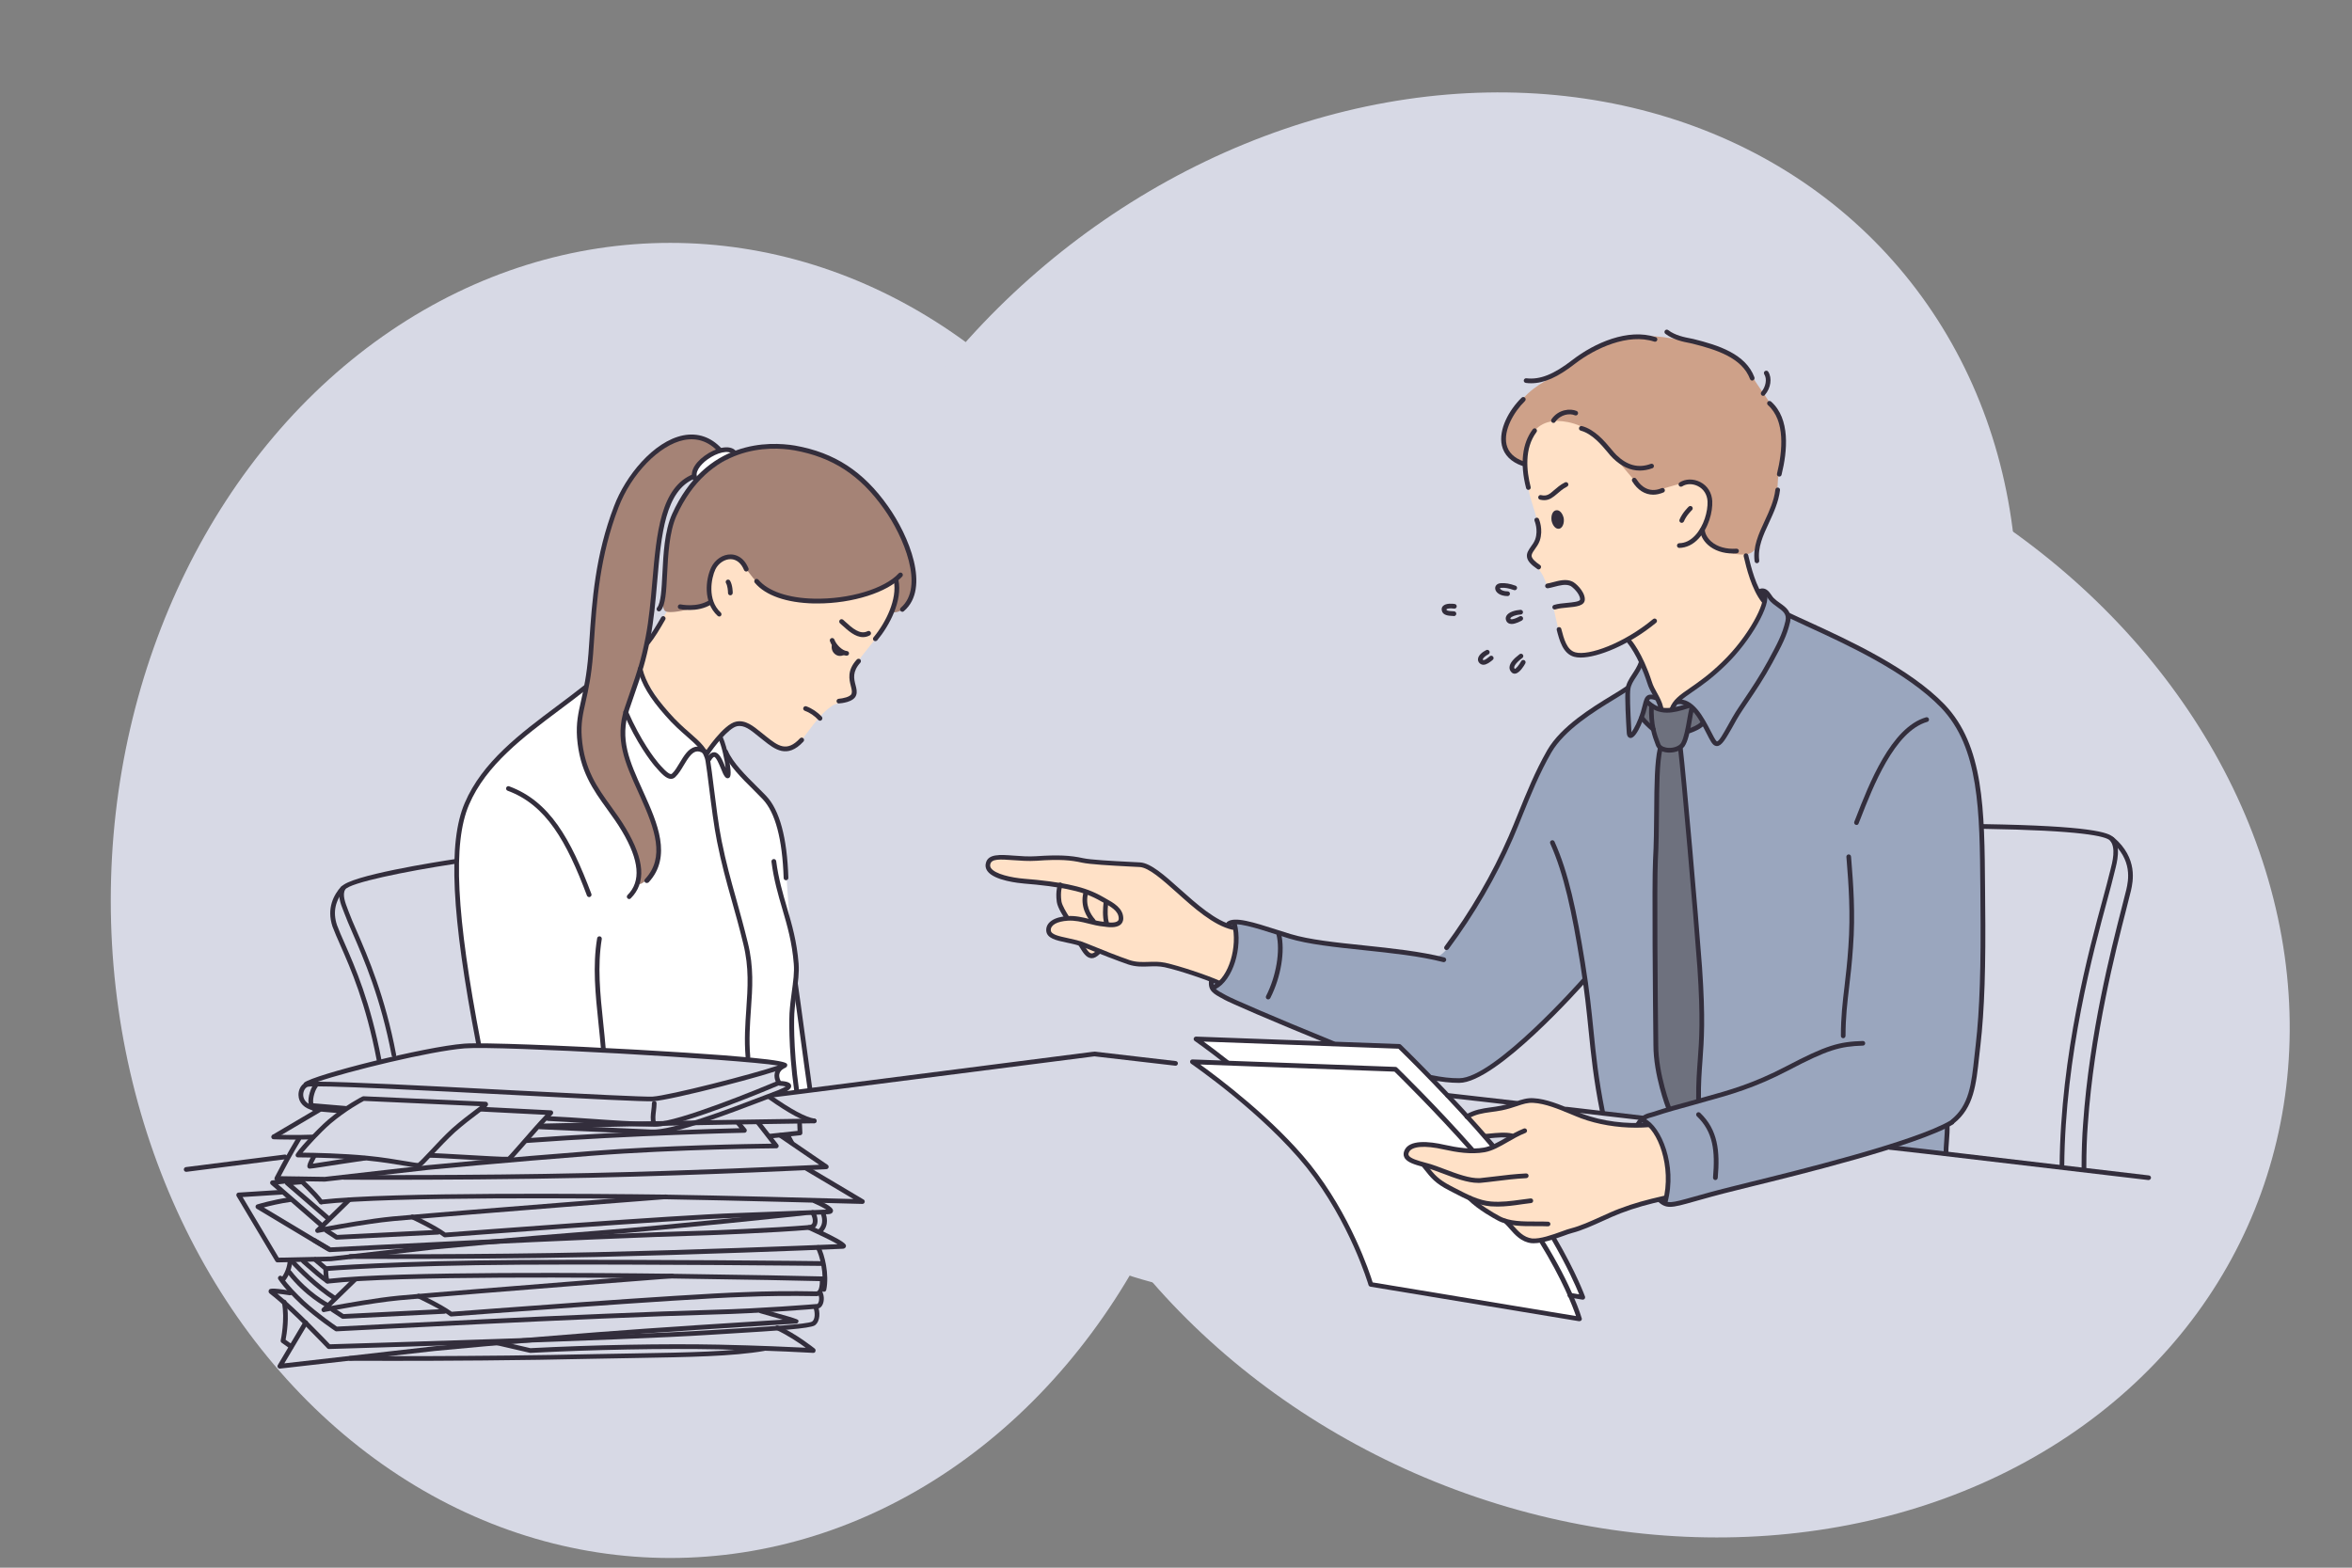 <?xml version="1.0" encoding="utf-8"?>
<!-- Generator: Adobe Illustrator 26.3.1, SVG Export Plug-In . SVG Version: 6.00 Build 0)  -->
<svg version="1.1" id="瀧_1" xmlns:vectornator="http://vectornator.io"
	 xmlns="http://www.w3.org/2000/svg" xmlns:xlink="http://www.w3.org/1999/xlink" x="0px" y="0px" width="2739px" height="1826px"
	 viewBox="0 0 2739 1826" style="enable-background:new 0 0 2739 1826;" xml:space="preserve">
<rect x="0" y="0" width="2739" height="1826" fill="#808080" stroke="none"/>
<style type="text/css">
	.st0{fill-rule:evenodd;clip-rule:evenodd;fill:#D7D9E5;}
	.st1{fill-rule:evenodd;clip-rule:evenodd;fill:#FFE1C7;}
	.st2{fill-rule:evenodd;clip-rule:evenodd;fill:#9AA6BE;}
	.st3{fill-rule:evenodd;clip-rule:evenodd;fill:#FFFFFF;}
	.st4{fill-rule:evenodd;clip-rule:evenodd;fill:#CEA189;}
	.st5{fill-rule:evenodd;clip-rule:evenodd;fill:#6E717E;}
	.st6{fill-rule:evenodd;clip-rule:evenodd;fill:#A58376;}
	.st7{fill:#332E3C;}
	.st8{fill-rule:evenodd;clip-rule:evenodd;fill:#332E3C;}
</style>
<g>
	<ellipse class="st0" cx="780.5" cy="1048.8" rx="651.5" ry="765.9"/>
	
		<ellipse transform="matrix(0.748 -0.664 0.664 0.748 -128.092 1287.313)" class="st0" cx="1630.9" cy="812.3" rx="765.9" ry="651.5"/>
	
		<ellipse transform="matrix(0.375 -0.927 0.927 0.375 156.659 2477.254)" class="st0" cx="1916" cy="1122.4" rx="651.5" ry="765.9"/>
</g>
<g id="瀧_2_1_" vectornator:layerName="窶督ｰ窶酉冷\寅岩\酉2">
	<g>
		<path class="st1" d="M777.4,710.8c-4.6,7.8-11,18.7-16,26c-2.7,4.6-7.8,11.4-7.8,11.4l-9.1,34.2c0,0,10,20.5,17.3,31
			c7.3,10.5,17.8,21.5,25.1,28.8c6.4,6.4,16.4,15.5,22.4,20.5c5.9,5,13.2,14.2,13.2,14.2s7.8-9.6,10-12.8
			c6.8-8.7,13.7-17.8,25.1-19.6c24.2-4.1,36.1,30.6,59.8,27.8c9.1-0.9,13.2-6.8,18.3-13.2c10-12.8,19.6-27.8,33.3-37
			c5.5-3.7,22.8-6.8,24.7-14.2c2.7-11.9-5.9-21.9,1.8-32.9c15.5-21.5,28.8-33.8,40.6-58c3.7-7.8,9.1-26.5,7.8-35.2
			c0,0,0.9-20.1-5.9-19.6c-27.4,2.3-122.3-47-186.3-34.7C802.5,637.7,778.3,709.9,777.4,710.8z"/>
		<path class="st2" d="M1789,904.3c11.4-29.7,32-51.1,53-68c26-20.5,53-33.8,53-33.8l16.9-29.7l141.1-81.7l5.5,0.9l10.5,10l10.5,8.7
			l4.1,7.8c0,0,41.1,15.5,86.3,39.7c49.8,26.5,104.5,63.5,121,107.7c14.6,39.3,18.3,111.4,18.7,181.2c0,45.2,0,95-2.7,133.8
			c-3.2,49.3-10,86.7-14.6,103.2c-3.2,11.9-24.7,27.8-24.7,27.8l-0.5,31l-65.3-7.3c0,0-61.6,18.7-126.9,35.2
			c-47.5,12.3-98.6,26-121.9,31.5c-8.7,1.8-16-1.4-16-1.4l-26-93.6l1.4-5l-47-5.9l-9.6-68.5l-8.7-86.7c0,0-22.8,24.2-56.1,57.1
			c-10.5,10.5-21.5,20.1-36.1,31.5c-16.9,13.7-37.9,28.3-53.9,29.7c-43.4,3.2-149.7-42.9-149.7-42.9s-126-56.1-136-61.2
			c-4.1-2.3-4.6-14.2-4.6-14.2s4.6-61.6,25.1-66.2c12.8-2.7,28.3,3.7,52,11c11.4,3.2,26,7.8,38.3,10c26,5,50.7,6.4,76.2,8.7
			c32,2.7,61.6,10.5,70.3,9.6c7.3-0.9,13.7-10,24.2-25.6c16.4-24.2,37-59.3,53.9-94C1769.9,953.6,1784.9,914.4,1789,904.3z"/>
		<path class="st1" d="M1420.2,1144.9c0,0-15.1-5.5-21.9-8.2c-15.1-5.9-31.5-11-47-13.7c-7.3-1.4-16,1.4-23.7,0.9
			c-10.5-0.9-18.3-4.6-28.3-8.7c-3.7-1.4-19.6-7.3-19.6-7.3s-3.7,5.9-10,5c-7.3-1.4-9.6-13.7-9.6-13.7s-11-2.7-20.5-5
			c-8.2-1.8-14.6-2.3-18.3-7.3c-5-7.3,5.5-14.6,11-16c0.5,0,9.6-2.3,9.6-2.3s-7.8-13.2-8.2-17.8c-0.5-5-0.5-8.7,0-13.7
			c0-0.9,0.9-6.4,0.9-6.4s-11-1.4-18.7-2.7s-34.7-3.2-51.1-8.2c-8.2-2.3-18.3-10-11.4-18.7c4.1-5,18.3-3.7,23.7-3.7
			c15.1,0,25.1,2.3,40.2,0.5c21.9-2.7,45.6,4.6,67.1,5.5c17.3,0.9,42.9,0.9,50.2,3.2c8.7,2.7,16.9,10.5,23.7,16.4
			c13.7,11.9,27.8,23.7,41.5,36.1c7.3,6.4,16,12.3,24.7,16c3.7,1.4,15.1,5,15.1,5s0.5,8.2,0.5,11.9c0.5,13.7-2.3,25.6-8.2,38.3
			c-2.3,5-3.7,7.3-7.3,11C1422.9,1143.5,1420.2,1144.9,1420.2,1144.9z"/>
		<path class="st3" d="M1396,1211.1l233.7,7.3l110,116.9l69.8,105.9c0,0,11,19.6,19.2,37c8.2,17.3,13.7,33.3,13.7,33.3l-13.7-2.3
			l10.5,27.4l-241-39.7c0,0-16-45.7-44.7-94c-10.5-17.8-22.4-32.9-36.1-50.2c-52-64.8-127.8-115-127.8-115l38.3,0.5L1396,1211.1z"/>
		<path class="st1" d="M1920,1309.7c0,0,0,0.9-19.6,1.4c-11.9,0-23.7-1.8-35.2-3.7c-14.2-1.8-25.1-8.2-37.9-13.7
			c-6.4-2.7-13.2-5-19.6-7.3c-5.5-2.3-11.9-3.7-17.8-4.6c-14.2-2.3-29.2,5-42.9,7.8c-10,2.3-19.6,3.2-29.7,6.8
			c-2.3,0.9-5.9,0.9-7.8,2.7c-1.4,1.4,1.8,4.1,2.3,5c3.2,4.1,18.3,20.5,18.3,20.5s12.3-3.2,18.3-2.7c5.9,0.5,13.2,0.5,12.8,2.3
			c-1.8,4.1-12.3,7.8-16.4,9.6c-4.6,2.3-9.6,5-14.6,5.9c-20.1,4.6-42.9-5-63-7.3c-7.8-0.9-15.1-0.9-22.8,1.4
			c-3.7,0.9-7.3,3.2-7.3,7.8c-0.5,12.3,21.9,15.5,21.9,15.5s4.6,7.8,9.6,12.8c4.1,4.6,13.2,11,18.3,13.7c4.6,2.7,8.2,3.2,12.8,5.9
			c6.4,4.1,14.6,6.4,14.6,6.4s15.1,15.1,20.5,18.3c6.4,3.7,19.2,8.7,19.2,8.7s10.5,12.8,15.1,16c5,4.1,11.9,5.5,18.3,5.9
			c9.6,0.5,17.8-2.7,26.5-6.4c15.5-5.9,30.1-8.7,45.2-16c18.7-9.1,39.7-16.4,59.3-22.4c6.8-1.8,21.9-4.1,21.9-4.1s3.2-13.7,3.2-24.7
			c-0.5-11-2.7-29.7-9.1-42.5S1920,1309.7,1920,1309.7z"/>
		<path class="st1" d="M2045.1,685.2l-13.7-45.6c0,0-17.8,5.5-30.1-0.5c-11.9-5.9-19.2-17.3-19.2-17.3s19.2-47,6.4-59.3
			c-23.7-22.8-53.4,16.9-78.5-7.3c-15.5-15.1-37.4-42.5-49.3-53.4c-36.5-33.8-67.1-13.7-67.1-13.7c-3.2,1.4-5.5,9.6-10,16.4
			c-5,7.3-7.3,22.4-7.3,31c0,15.1,2.3,32.4,6.8,47c5.9,18.7,10,32,8.7,41.1c-0.9,5.5-2.7,8.7-5.9,13.7c-1.4,2.7-4.1,7.8-5,11
			c-0.9,4.1,2.7,7.3,9.1,12.8c6.4,5.9,10.5,17.8,11.4,20.5c0.9,2.7,11-0.9,14.6-1.8c11.4-1.8,17.3-0.5,24.2,8.7
			c0.9,1.4,4.6,8.7,3.2,10.5c-1.4,1.8-3.7,3.7-5.9,4.1c-6.8,0.9-27.8,3.7-28.3,5c0,0.5,3.7,17.8,7.3,30.6
			c3.7,11.9,6.8,19.2,13.7,22.8c13.7,7.3,33.8-0.9,46.1-6.8c4.6-2.3,18.7-9.1,18.7-9.1s9.6,13.2,11.9,17.3
			c7.8,14.2,14.2,34.7,18.7,43.4c4.6,8.7,8.2,19.6,8.2,19.6l13.2,0.5c0,0,5.9-11.4,15.5-17.3c4.6-3.2,24.2-16.9,30.1-21.9
			c6.4-5,14.6-13.7,21-18.7c7.8-6.4,13.2-15.5,19.2-23.7c7.3-10.5,17.3-23.3,20.5-36.1c0.5-2.7,1.4-10,1.4-10L2045.1,685.2z"/>
		<path class="st4" d="M1775.3,541c0,0-5-1.4-7.8-3.2c-6.8-4.6-13.2-10-15.5-18.3c-4.6-19.6,13.7-48.4,27.4-61.2
			c7.8-7.3,17.3-13.2,26.9-18.3c6.8-3.7,12.8-9.6,19.6-13.2c6.8-4.1,14.6-11.4,21.5-15.5c16-9.1,30.1-14.6,48.4-17.8
			c23.3-4.1,43.4-1.4,65.7,3.7c17.8,4.1,41.1,8.2,57.1,17.3c13.7,7.3,21,23.7,31,37.9c13.7,18.7,22.8,35.2,26,55.2
			c2.3,14.6-0.9,29.7-4.1,43.8c-1.8,8.2-0.9,20.5-3.2,28.3c-6.4,21.5-14.2,39.3-24.2,59.3c-8.2,16.4-48.8-0.9-51.6-4.1
			c-4.1-5-11.4-14.6-11.4-14.6s7.3-11.9,9.1-26.9c1.4-10-0.9-18.7-4.1-22.8c-19.6-24.2-63,14.2-76.2-2.7
			c-13.7-17.3-27.4-32.4-44.3-52.5c-20.5-24.7-47.5-25.1-53.4-25.1C1773,491.7,1775.3,541,1775.3,541z"/>
		<path class="st5" d="M1932.8,871.9l-8.2-23.3l-12.8-10.5l5.9-22.8c0,0,2.7,4.6,8.2,7.8c5.9,3.2,11.4,4.6,21.9,3.7
			c9.6-0.9,19.2-5.9,19.2-5.9s5,4.1,9.1,9.1s6.8,11.9,6.8,11.9l-17.3,9.1c0,0-1.8,7.3-4.6,12.3c-2.7,5-5.9,8.2-5.9,8.2l10.5,89
			l13.7,177.1l2.3,53l-4.6,91.8l-34.7,9.1c0,0-5.9-16.9-10-34.2c-4.1-16.9-5.9-37.4-5.9-37.4s-0.9-160.2,0.5-249.2
			C1929.2,882,1932.8,871.9,1932.8,871.9z"/>
		<path class="st3" d="M681.1,801.2l63-20.5l32.4,49.3L824,876l15.1-17.8l8.7,25.6c0,0,23.3,23.7,42.9,44.7
			c14.2,14.6,22.4,53.4,22.4,53.4l6.8,96.3c0,0,5.5,15.1,7.3,34.7c1.8,19.2,0,39.7,0,39.7l17.8,116.4l-32.9,3.7c0,0,7.8-5.5,6.4-8.2
			c-1.4-2.7-12.3-3.2-12.3-3.2s-2.3-7.3-0.9-12.8c1.4-5,8.2-8.7,8.2-8.7s-16.9-4.6-105.5-10.5c-35.6-2.3-89.9-5.9-132.8-7.8
			c-63.5-3.2-116.9-2.7-116.9-2.7s-17.3-71.2-23.7-149.3c-3.2-39.7-5-83.1,5-118.2c6.8-23.3,21.9-48.4,43.8-70.8
			C624.5,838.1,681.1,801.2,681.1,801.2z"/>
		<path class="st6" d="M808.5,562c0,0,4.1-7.3-0.9-7.3c-6.4,0.5-23.7,11-32.9,42.9c-10,33.3-11.4,80.3-16.9,122.3
			c-3.7,31-16.9,74-22.4,88.6c-6.4,16.4-13.7,30.6-8.7,57.5c7.3,43.4,39.3,81.3,40.6,122.3c0.9,27.4-18.7,41.5-22.4,41.5
			s1.4-23.3-9.1-43.8c-16.4-31.5-50.2-70.3-59.8-110.5c-5.9-26.5,5.5-72.1,5.5-72.6c0.9-7.8,4.1-22.8,6.8-56.1
			c2.7-32.4,5.5-82.6,13.7-112.8c7.8-27.4,16-47.9,25.6-64.8c14.2-24.7,29.2-39.7,30.6-40.6c11.9-9.6,36.1-20.5,50.7-19.6
			c18.3,0.9,26.9,15.1,26.9,15.1l17.3,5.5c0,0,43.4-17.3,92.2-1.8c14.2,4.6,26.9,9.6,40.2,18.7c22.4,15.1,42.5,37,51.6,53.4
			c13.2,23.7,23.7,51.1,26,69.4c2.3,21.5-3.7,32.9-9.1,38.3c-7.8,7.3-15.5,5.5-15.5,5.5s3.7-8.7,5-17.8c1.8-9.6-0.5-19.2-0.5-19.2
			s-23.7,14.2-44.7,18.7c-20.1,4.6-41.5,7.3-62.1,5.5c-12.8-1.4-27.4-5.5-34.7-8.2c-22.4-8.2-29.7-30.1-42-39.3
			c-7.8-5.5-14.2-3.7-20.5,0c-5.9,3.7-11,15.5-12.3,24.7c-1.8,13.2,2.3,24.7,2.3,24.7s-50.2,16.4-55.2,8.7
			c-4.1-6.4-0.9-19.2,0.5-35.2c1.4-16.4-0.5-46.1,10.5-72.1C792.5,584.3,808.5,562,808.5,562z"/>
		<path class="st3" d="M854.6,528.2c2.7-2.7-9.1-4.6-11.4-4.1c-11,1.4-19.2,6.4-27.4,13.7c-4.1,3.7-7.8,10.5-7.8,16
			c0,1.8,0.5,5,3.7,4.1c4.1-0.9,9.1-7.3,12.3-9.6C834,541,846.4,536.8,854.6,528.2z"/>
		<path class="st7" d="M557.4,1218.9c-1.3,0-2.4-0.9-2.7-2.2c-29.1-151.4-33.2-235.6-13.5-281.4c20.4-47.8,64.6-80.9,107.4-112.9
			c10.5-7.9,21.4-16,31.7-24.2c1.2-0.9,2.9-0.7,3.8,0.4c0.9,1.2,0.7,2.9-0.4,3.8c-10.3,8.2-21.3,16.4-31.8,24.3
			c-42.2,31.6-85.9,64.2-105.7,110.6c-19.2,44.8-15,128,13.9,278.2c0.3,1.5-0.7,2.9-2.2,3.2C557.7,1218.8,557.6,1218.9,557.4,1218.9
			z"/>
		<path class="st7" d="M450.3,1374.2c-30.5,0-49.4-0.1-49.9-0.1c-1.5,0-2.7-1.2-2.7-2.8c0-1.5,1.2-2.7,2.7-2.7c0,0,0,0,0,0
			c1.5,0,147.6,0.9,286.1-2.3c119.4-2.7,236.2-8.1,267.5-9.6l-46.7-31.9c-1.2-0.9-1.6-2.6-0.7-3.8c0.9-1.3,2.5-1.6,3.8-0.7
			l53.4,36.5c1,0.7,1.4,1.9,1.1,3c-0.3,1.1-1.3,1.9-2.5,2c-1.4,0.1-136.8,6.9-275.8,10C597.5,1373.8,505.2,1374.2,450.3,1374.2z"/>
		<path class="st7" d="M382.5,1457.6c-0.5,0-1-0.1-1.4-0.4l-82.2-49.3c-0.9-0.6-1.4-1.6-1.3-2.7c0.1-1.1,0.9-2,1.9-2.3
			c0.2-0.1,18.2-5.6,37.9-8.3c1.5-0.3,2.9,0.8,3.1,2.3c0.2,1.5-0.8,2.9-2.3,3.1c-12.4,1.7-24.1,4.6-31,6.4l76.7,46
			c1.3,0.8,1.7,2.5,0.9,3.8C384.4,1457.1,383.5,1457.6,382.5,1457.6z"/>
		<path class="st7" d="M384.4,1458.5c-0.5,0-1-0.1-1.4-0.4l-18.4-11c-1.3-0.8-1.6-2.5-0.8-3.8c0.8-1.3,2.5-1.6,3.8-0.8l1.4,0.9
			l16.1,9.5c17.4-0.9,296-15.6,438.8-19.6c0.7,0,75.7-2.8,118.5-6.4c2.5-0.2,3.3-1.3,3.7-2.2c1.4-3.4-0.8-9.3-1.9-10.6
			c-1-1.2-0.8-2.9,0.4-3.9c1.2-1,2.9-0.8,3.9,0.4c2.2,2.6,5.1,10.7,2.7,16.2c-1,2.3-3.2,5.1-8.3,5.6c-42.9,3.6-118.1,6.4-118.8,6.4
			c-146.7,4.1-436.7,19.5-439.6,19.6C384.5,1458.5,384.4,1458.5,384.4,1458.5z"/>
		<path class="st7" d="M897,1326.1c-1.4,0-2.6-1-2.7-2.5c-0.2-1.5,0.9-2.9,2.4-3l32.1-3.4l-0.3-7.9c0,0,0-0.5,0-0.6
			c0-1.5,1.2-2.7,2.7-2.7c1.5,0,2.7,1.2,2.7,2.7l0.5,10.8c0.1,1.4-1,2.7-2.4,2.8l-34.7,3.7C897.2,1326.1,897.1,1326.1,897,1326.1z"
			/>
		<path class="st7" d="M392.1,1443.9c-0.5,0-1.1-0.2-1.5-0.4l-11.9-7.8c-1.3-0.8-1.6-2.5-0.8-3.8c0.8-1.3,2.5-1.6,3.8-0.8l11.1,7.3
			l117.3-5.9c1.4,0,2.8,1.1,2.9,2.6c0.1,1.5-1.1,2.8-2.6,2.9l-118.2,5.9C392.2,1443.9,392.2,1443.9,392.1,1443.9z"/>
		<path class="st7" d="M373,1428.8c-0.6,0-1.3-0.2-1.8-0.7l-55.7-48.4c-0.8-0.7-1.1-1.8-0.8-2.9c0.3-1,1.2-1.8,2.3-1.9l31.5-3.7
			c1.5-0.2,2.9,0.9,3,2.4c0.2,1.5-0.9,2.9-2.4,3l-25.3,2.9l51,44.3c1.1,1,1.3,2.7,0.3,3.9C374.5,1428.5,373.7,1428.8,373,1428.8z"/>
		<path class="st7" d="M629.1,1314.3c-1.5,0-2.7-1.2-2.7-2.7c0-1.5,1.2-2.8,2.7-2.8c148-3.6,317.4-5.9,319.1-5.9c0,0,0,0,0,0
			c1.5,0,2.7,1.2,2.7,2.7c0,1.5-1.2,2.8-2.7,2.8C946.5,1308.4,777.1,1310.7,629.1,1314.3C629.1,1314.3,629.1,1314.3,629.1,1314.3z"
			/>
		<path class="st7" d="M343.4,1327.4c-13.5,0-24.7-0.4-24.8-0.4c-1.5-0.1-2.7-1.3-2.6-2.8c0.1-1.5,1.2-2.6,2.8-2.6
			c0.2,0,25.2,0.9,45.4,0c1.5,0,2.8,1.1,2.9,2.6c0.1,1.5-1.1,2.8-2.6,2.9C357.6,1327.3,350.2,1327.4,343.4,1327.4z"/>
		<path class="st7" d="M381.6,1421.5c-0.6,0-1.3-0.2-1.8-0.7l-47.2-40.8c-0.8-0.8-1-1.9-0.6-2.9c0.4-1,1.3-1.7,2.4-1.8l17.8-1.4
			c1.6-0.1,2.8,1,2.9,2.5c0.1,1.5-1,2.8-2.5,2.9l-11.3,0.9l42.1,36.3c1.1,1,1.3,2.7,0.3,3.9C383.2,1421.2,382.4,1421.5,381.6,1421.5
			z"/>
		<path class="st7" d="M369.8,1436.1c-1,0-1.9-0.6-2.4-1.5c-0.6-1.1-0.4-2.4,0.5-3.2l36.5-35.6c1.1-1.1,2.8-1,3.9,0
			c1.1,1.1,1,2.8,0,3.9l-30,29.3c16.8-3.1,53.7-9.7,79-12.1c101.6-9,315.6-25.4,317.8-25.6c1.6-0.1,2.8,1,2.9,2.5
			c0.1,1.5-1,2.8-2.5,2.9c-2.2,0.2-216.2,16.5-317.7,25.6c-33.3,3.1-86.8,13.6-87.4,13.7C370.1,1436.1,369.9,1436.1,369.8,1436.1z"
			/>
		<path class="st7" d="M374.3,1402.8c-1.4,0-2.6-1-2.7-2.4c-0.2-1.5,0.9-2.9,2.4-3c81.9-9.3,324.9-6.9,397.5-6
			c70.5,1.1,186.9,4.2,222.3,5.2l-56.2-33.4c-1.3-0.8-1.7-2.5-1-3.8c0.8-1.3,2.5-1.7,3.8-1l65.3,38.8c1.1,0.6,1.6,1.9,1.2,3.1
			c-0.3,1.2-1.4,2.1-2.7,2c-1.5,0-149.3-4.1-232.8-5.5c-72.5-1-315.3-3.4-396.8,5.9C374.5,1402.8,374.4,1402.8,374.3,1402.8z"/>
		<path class="st7" d="M373.9,1402.8c-0.9,0-1.7-0.4-2.2-1.1c-6.6-9.3-25-26.3-25.2-26.5c-1.1-1-1.2-2.8-0.1-3.9
			c1-1.1,2.8-1.2,3.9-0.1c0.8,0.7,19,17.6,25.9,27.4c0.9,1.2,0.6,2.9-0.6,3.8C375,1402.7,374.4,1402.8,373.9,1402.8z"/>
		<path class="st7" d="M518.1,1441.2c-0.6,0-1.2-0.2-1.7-0.6c-11.1-8.4-37.1-20.6-37.4-20.7c-1.4-0.6-2-2.3-1.3-3.6
			c0.6-1.4,2.3-2,3.6-1.3c1.1,0.5,25.7,12,37.5,20.7c18.2-1.4,269.2-20.6,339.7-22.8c9.1-0.4,25-1,42.5-1.6
			c21-0.8,44.4-1.6,61.2-2.4c-3.4-2.2-9.4-5.3-14.8-7.6c-1.4-0.6-2-2.2-1.4-3.6c0.6-1.4,2.2-2,3.6-1.4c21.4,9.3,20.7,12.9,20.4,14.6
			c-0.6,3.2-4.6,3.3-5.9,3.4c-16.9,0.8-41.1,1.7-62.9,2.5c-17.5,0.6-33.4,1.2-42.5,1.6c-72.6,2.3-337.8,22.6-340.5,22.8
			C518.3,1441.2,518.2,1441.2,518.1,1441.2z M964.9,1410.9L964.9,1410.9L964.9,1410.9z"/>
		<path class="st7" d="M378.3,1376.3l-56-0.9c-0.9,0-1.8-0.5-2.3-1.3c-0.5-0.8-0.5-1.8-0.1-2.7c0.1-0.2,13-25.4,25.7-46.3
			c0.8-1.3,2.5-1.7,3.8-0.9c1.3,0.8,1.7,2.5,0.9,3.8c-9.6,15.8-19.3,34.2-23.4,42l51.3,0.8l120.2-13.7c0.9-0.1,90.7-8.8,190-16.4
			c86.6-6.7,185.9-8.3,210.1-8.6l-17.6-22.6c-0.9-1.2-0.7-2.9,0.5-3.8c1.2-0.9,2.9-0.7,3.8,0.5l21,26.9c0.6,0.8,0.8,1.9,0.3,2.9
			c-0.5,0.9-1.4,1.5-2.4,1.5c-1.2,0-116.5,1-215.3,8.7c-99.3,7.7-189,16.3-189.8,16.4L378.3,1376.3z"/>
		<path class="st7" d="M319.1,1326.6c-0.9,0-1.9-0.5-2.4-1.3c-0.8-1.3-0.3-3,1-3.7l53.4-31.5c1.3-0.8,3-0.3,3.7,1
			c0.8,1.3,0.3,3-1,3.7l-53.4,31.5C320,1326.5,319.6,1326.6,319.1,1326.6z"/>
		<path class="st7" d="M948.2,1308.3c-0.1,0-0.3,0-0.4,0c-11.5-1.8-28.9-11.1-53.2-28.3c-1.2-0.9-1.5-2.6-0.6-3.8
			c0.9-1.2,2.6-1.5,3.8-0.6c23.3,16.5,40.4,25.7,50.9,27.4c1.5,0.2,2.5,1.6,2.3,3.1C950.6,1307.4,949.5,1308.3,948.2,1308.3z"/>
		<path class="st7" d="M360.7,1361.2c-1.1,0-1.4-0.2-1.8-0.6c-0.4-0.3-0.7-0.8-0.8-1.2h0c-0.7-2.1,0.4-5,5.2-14
			c0.7-1.3,2.4-1.8,3.7-1.1c1.3,0.7,1.8,2.4,1.1,3.7c-0.8,1.4-2.6,4.9-3.8,7.4c2.7-0.4,6.8-1,11.5-1.8c11.2-1.8,28-4.4,48.4-7.3
			c1.5-0.2,2.9,0.8,3.1,2.3c0.2,1.5-0.8,2.9-2.3,3.1c-20.3,2.9-37.2,5.6-48.3,7.3C366.3,1360.6,362.4,1361.2,360.7,1361.2z"/>
		<path class="st7" d="M613.1,1331.2c-1.4,0-2.6-1.1-2.7-2.5c-0.1-1.5,1-2.8,2.5-2.9c109.7-7.9,222-11.1,248.2-11.7l-3.6-4.3
			c-1-1.2-0.8-2.9,0.3-3.9c1.2-1,2.9-0.8,3.9,0.3l7.3,8.7c0.7,0.8,0.8,1.9,0.4,2.9c-0.4,1-1.4,1.6-2.4,1.6
			c-1.3,0-129.2,2.8-253.7,11.9C613.2,1331.2,613.1,1331.2,613.1,1331.2z"/>
		<path class="st7" d="M457.6,1466.4c-30.5,0-49.4-0.1-49.9-0.1c-1.5,0-2.7-1.2-2.7-2.8c0-1.5,1.2-2.7,2.7-2.7c0,0,0,0,0,0
			c1.5,0,147.6,0.9,286.1-2.3c110.8-2.6,234.7-7.3,281.6-9.3c-7.2-4.1-21.3-11-34.3-16.9c-1.4-0.6-2-2.2-1.4-3.6
			c0.6-1.4,2.2-2,3.6-1.4c42.7,19.3,42.2,22.2,41.8,24.5c-0.1,0.6-0.7,2.5-3.5,2.7c-41.6,1.9-171.8,6.9-287.7,9.6
			C604.8,1466,512.5,1466.4,457.6,1466.4z"/>
		<path class="st7" d="M391.7,1550.7c-0.5,0-1.1-0.2-1.5-0.5c-0.2-0.1-20.5-13.6-39.6-30.8c-9-8.6-19.2-18.6-26.4-29.2
			c-0.9-1.2-0.5-3,0.7-3.8c1.3-0.9,3-0.5,3.8,0.7c7,10.2,16.9,20,25.6,28.3c16.7,15.1,34.3,27.2,38.1,29.8
			c18.1-1,296.2-15.6,438.8-19.6c55.1-1.4,117.7-6.5,120.7-6.8c0.2-0.1,0.8-0.7,1.2-1.7c1.3-3,1.1-7.6-0.5-10
			c-0.8-1.3-0.4-3,0.8-3.8c1.3-0.8,3-0.4,3.8,0.8c2.5,3.9,2.9,10.5,0.9,15.1c-1.2,2.8-3.1,4.5-5.4,5c-5.6,0.6-68.4,5.6-121.4,6.9
			c-146.6,4.1-436.6,19.5-439.5,19.6C391.8,1550.7,391.7,1550.7,391.7,1550.7z"/>
		<path class="st7" d="M399.4,1536.1c-0.5,0-1.1-0.2-1.5-0.4l-11.9-7.8c-1.3-0.8-1.6-2.5-0.8-3.8c0.8-1.3,2.5-1.6,3.8-0.8l11.1,7.3
			l117.3-5.9c1.5,0,2.8,1.1,2.9,2.6c0.1,1.5-1.1,2.8-2.6,2.9l-118.2,5.9C399.5,1536.1,399.5,1536.1,399.4,1536.1z"/>
		<path class="st7" d="M381.2,1522.9c-0.4,0-0.8-0.1-1.2-0.3c-1-0.5-24.5-12.5-45.2-39.1c-0.9-1.2-0.7-2.9,0.5-3.8
			c1.2-0.9,2.9-0.7,3.8,0.5c19.9,25.6,43.1,37.5,43.3,37.6c1.4,0.7,1.9,2.3,1.2,3.7C383.1,1522.3,382.2,1522.9,381.2,1522.9z"/>
		<path class="st7" d="M390.3,1515.1c-0.5,0-1-0.1-1.5-0.4c-22.7-14.6-43-35.6-48.7-41.7c-1-1.1-1.1-2.9,0-4c1.1-1,2.6-1.2,3.7-0.1
			c0,0,0.3,0.3,0.3,0.4c5.6,6,25.4,26.6,47.6,40.8c1.3,0.8,1.6,2.5,0.8,3.8C392.1,1514.7,391.2,1515.1,390.3,1515.1z"/>
		<path class="st7" d="M377.1,1528.4c-1,0-1.9-0.6-2.4-1.5c-0.6-1.1-0.4-2.4,0.5-3.2l36.1-35.2c1.1-1.1,2.8-1,3.9,0
			c1.1,1.1,1,2.8,0,3.9l-29.6,28.8c16.8-3.1,53.7-9.7,79-12.1c101.6-9,315.6-25.4,317.8-25.6c1.6-0.1,2.8,1,2.9,2.5
			c0.1,1.5-1,2.8-2.5,2.9c-2.2,0.2-216.2,16.5-317.7,25.6c-33.2,3.1-86.8,13.6-87.4,13.7C377.4,1528.3,377.2,1528.4,377.1,1528.4z"
			/>
		<path class="st7" d="M382.1,1495c-1.4,0-2.6-1-2.7-2.4c-0.2-1.5,0.9-2.9,2.4-3c81.9-9.3,325-6.9,397.5-6
			c13.7,0.2,28.4,0.4,43.6,0.7c46.5,0.7,99.3,1.5,136.4,2.5c1.5,0,2.7,1.3,2.7,2.8c0,1.5-1.5,2.7-2.8,2.7c-37-1-89.8-1.8-136.3-2.5
			c-15.1-0.2-29.9-0.4-43.5-0.7c-72.5-1-315.3-3.4-396.8,5.9C382.3,1495,382.2,1495,382.1,1495z"/>
		<path class="st7" d="M381.1,1495c-0.9,0-1.7-0.4-2.2-1.2c-1.9-2.8-2.2-10.6-2.3-14.9l-11.4-9.7c-1.2-1-1.3-2.7-0.3-3.9
			c1-1.2,2.7-1.3,3.9-0.3l12.3,10.5c0.6,0.5,1,1.3,1,2.1c0,5.8,0.6,11.9,1.4,13.1c0.8,1.3,0.4,3-0.8,3.8
			C382.2,1494.9,381.7,1495,381.1,1495z"/>
		<path class="st7" d="M525.4,1533.4c-0.6,0-1.2-0.2-1.7-0.6c-11-8.4-37.1-20.6-37.4-20.7c-1.4-0.6-2-2.3-1.3-3.6
			c0.6-1.4,2.3-2,3.6-1.3c1.1,0.5,25.7,12,37.5,20.7c18.2-1.4,269.2-20.6,339.7-22.8c27.9-1.2,54.9-1.5,85-0.9
			c2.6,0,4.1-5.3,4.1-14.6c0-1.5,1.2-2.7,2.7-2.7s2.7,1.2,2.7,2.7c0,5,0,20.1-9.6,20.1c-30-0.5-57-0.3-84.8,0.9
			c-72.6,2.3-337.8,22.6-340.5,22.8C525.6,1533.4,525.5,1533.4,525.4,1533.4z"/>
		<path class="st7" d="M323.2,1470.4c-1,0-1.9-0.5-2.4-1.3l-45.2-75.8c-0.5-0.8-0.5-1.8-0.1-2.7c0.4-0.8,1.3-1.4,2.2-1.5l50.2-3.2
			c1.5-0.1,2.8,1.1,2.9,2.6c0.1,1.5-1,2.8-2.6,2.9l-45.7,2.9l42.1,70.6l60.5-1.3l120.3-13.7c0.9-0.1,90.7-8.8,190-16.4
			c81.6-6.3,239.4-23.1,241-23.3c1.5-0.1,2.9,0.9,3,2.4c0.2,1.5-0.9,2.9-2.4,3c-1.6,0.2-159.4,17-241.1,23.3
			c-99.3,7.7-189,16.3-189.9,16.4L385.6,1469L323.2,1470.4C323.2,1470.4,323.2,1470.4,323.2,1470.4z"/>
		<path class="st7" d="M383,1571.3c-0.8,0-1.5-0.3-2-0.9c-0.4-0.4-41.2-43.9-66.8-63.6c-1.6-1.2-1.6-2.7-1.2-3.8
			c0.8-2,1.5-3.5,25.2,0.3c1.5,0.2,2.5,1.6,2.3,3.1c-0.2,1.5-1.6,2.5-3.1,2.3c-4.9-0.8-10.3-1.5-14.4-1.9
			c23.6,19.5,55.6,53.1,61.2,59c22.7-0.7,347-10.3,441.5-16.4l21.1-1.3c41.9-2.5,94.1-5.6,99-8.8c4-3,3.2-11.5,1.7-15.4
			c-0.6-1.4,0.1-3,1.5-3.6c1.4-0.6,3,0.1,3.6,1.5c2.4,6,2.9,17-3.6,21.9c-5.9,3.8-42.4,6.2-101.8,9.8l-21.1,1.3
			C728.5,1561.2,386.5,1571.2,383,1571.3C383.1,1571.3,383,1571.3,383,1571.3z M317.5,1502.4
			C317.5,1502.4,317.6,1502.4,317.5,1502.4C317.6,1502.4,317.5,1502.4,317.5,1502.4z"/>
		<path class="st7" d="M457.6,1585.1c-30.5,0-49.4-0.1-49.9-0.1c-1.5,0-2.7-1.2-2.7-2.8c0-1.5,1.2-2.7,2.7-2.7c0,0,0,0,0,0
			c1.5,0,147.6,0.9,286.1-2.3c15.7-0.3,30.7-0.6,44.9-0.8c63.5-1.1,113.7-1.9,150.5-8.3c1.5-0.3,2.9,0.7,3.2,2.2
			c0.3,1.5-0.7,2.9-2.2,3.2c-37.2,6.4-87.6,7.2-151.3,8.3c-14.2,0.2-29.2,0.5-44.9,0.8C604.8,1584.7,512.5,1585.1,457.6,1585.1z"/>
		<path class="st7" d="M339.2,1571.3c-0.6,0-1.1-0.2-1.6-0.5l-9.6-6.8c-0.9-0.6-1.3-1.8-1.1-2.8c0.1-0.2,5.3-24.3,1.4-44.1
			c-0.3-1.5,0.7-2.9,2.1-3.2c1.5-0.3,2.9,0.7,3.2,2.1c3.6,17.9,0.2,38.4-1,44.5l8.1,5.8c1.2,0.9,1.5,2.6,0.6,3.8
			C340.9,1570.9,340,1571.3,339.2,1571.3z"/>
		<path class="st7" d="M325.9,1594.1c-0.9,0-1.8-0.5-2.3-1.2c-0.6-0.9-0.6-2-0.1-2.9l30.1-50.7c0.8-1.3,2.5-1.7,3.8-1
			c1.3,0.8,1.7,2.5,1,3.8l-27.3,45.9l174.4-19.9c0.9-0.1,90.7-8.8,190-16.4c68-5.3,168.7-11.6,211.7-14.3c1.5-0.1,2.9-0.2,4.3-0.3
			c-4.3-1.2-8.9-2.5-12.7-3.6c-6.5-1.8-12-3.4-13.6-3.9c-1.4-0.4-2.3-2-1.8-3.4c0.4-1.4,1.9-2.3,3.4-1.8c1.6,0.5,7,2,13.5,3.9
			c15.6,4.4,23,6.5,26.5,7.9c0,0,0.1,0,0.1,0l0,0c3.2,1.2,3.1,1.9,2.9,3.1c-0.2,1.4-1.4,2.4-2.7,2.4c-3.5,0.2-10.3,0.7-19.6,1.2
			c-43,2.7-143.7,9-211.6,14.3c-99.3,7.7-189,16.3-189.9,16.4l-179.8,20.5C326.2,1594.1,326,1594.1,325.9,1594.1z"/>
		<path class="st7" d="M959.6,1504.6c-0.2,0-0.4,0-0.6-0.1c-1.5-0.3-2.4-1.8-2.1-3.2c3.5-17.1-2.3-39.3-6.6-47
			c-0.7-1.3-0.3-3,1.1-3.7c1.3-0.7,3-0.3,3.7,1.1c5.2,9.4,10.8,32.9,7.1,50.7C962,1503.7,960.8,1504.6,959.6,1504.6z"/>
		<path class="st7" d="M380.3,1480.4c-1.4,0-2.6-1.1-2.7-2.5c-0.1-1.5,1-2.8,2.5-3c0.8-0.1,79-6.4,226.2-7.3
			c147.2-0.9,350,1.3,352,1.4c1.5,0,2.7,1.3,2.7,2.8c0,1.5-1.2,2.7-2.7,2.7c0,0,0,0,0,0c-2,0-204.8-2.2-351.9-1.4
			c-147,0.9-225,7.2-225.8,7.3C380.4,1480.4,380.3,1480.4,380.3,1480.4z"/>
		<path class="st7" d="M380.7,1494.6c-0.5,0-1-0.1-1.5-0.5c-6.4-4.3-15.5-12.3-22.2-18.2c-2.1-1.8-4-3.5-5.5-4.8
			c-1.1-1-1.3-2.7-0.3-3.9c1-1.2,2.7-1.3,3.9-0.3c1.5,1.3,3.4,3,5.5,4.9c6.5,5.8,15.5,13.7,21.6,17.8c1.3,0.8,1.6,2.5,0.8,3.8
			C382.5,1494.2,381.6,1494.6,380.7,1494.6z"/>
		<path class="st7" d="M947.2,1575.8c-0.1,0-0.1,0-0.2,0c-0.5,0-47.2-2.8-110.4-4.1c-62.5-1.3-146.3,0.3-218.9,4.1
			c-0.3,0-0.5,0-0.8-0.1l-43.4-10c-1.5-0.3-2.4-1.8-2.1-3.3c0.3-1.5,1.8-2.4,3.3-2.1l43,10c72.6-3.8,156.5-5.4,218.9-4.1
			c47.1,1,85.2,2.8,101.7,3.6c-7.7-5.6-20.8-14.5-34.4-20.8c-1.4-0.6-2-2.3-1.3-3.6c0.6-1.4,2.3-2,3.6-1.4
			c22,10.1,41.8,26.2,42.6,26.8c0.9,0.8,1.2,2,0.8,3.1C949.4,1575.1,948.4,1575.8,947.2,1575.8z"/>
		<path class="st7" d="M922.1,1333.9c-1,0-1.9-0.5-2.4-1.5l-4.6-8.7c-0.7-1.3-0.2-3,1.1-3.7c1.3-0.7,3-0.2,3.7,1.2l4.6,8.7
			c0.7,1.3,0.2,3-1.1,3.7C923,1333.8,922.6,1333.9,922.1,1333.9z"/>
		<path class="st7" d="M955.5,1436.1c-0.7,0-1.4-0.3-1.9-0.8c-1.1-1.1-1.1-2.8,0-3.9c6.1-6.1,3.4-14.2,2.4-17.3
			c-0.2-0.5-0.3-0.9-0.3-1.1c-0.4-1.5,0.5-2.9,2-3.3c1.5-0.4,3,0.5,3.3,2c0,0.2,0.1,0.4,0.2,0.7c1.2,3.6,4.9,14.4-3.7,22.9
			C956.9,1435.9,956.2,1436.1,955.5,1436.1z"/>
		<path class="st7" d="M329.1,1493.7c-0.7,0-1.3-0.2-1.9-0.7c-1.1-1-1.2-2.8-0.2-3.9c4.4-4.8,8-14.2,8-21c0-1.5,1.2-2.7,2.7-2.7
			s2.7,1.2,2.7,2.7c0,8.2-4,18.8-9.4,24.7C330.6,1493.4,329.9,1493.7,329.1,1493.7z"/>
		<path class="st7" d="M398.5,1296.9c-0.1,0-0.1,0-0.2,0l-0.9-0.1c-16.6-1.4-27.6-2.2-31.9-3.2c-11-2.3-17.8-9.1-17.9-18.2
			c-0.1-5.4,2.3-10.4,5.9-13.1c0.1-0.5,0.4-0.9,0.8-1.3c10.5-9,140.3-41.9,186.5-45.4c21.4-1.6,117.4,2.3,201.3,7.1
			c172.7,9.8,173.9,14.6,174.6,17.2c0.3,1.2-0.1,2.8-2,3.8c-16.8,7.7-132.2,37.7-154.4,39c-9.5,0.6-77.7-2.9-156.6-7
			c-105.2-5.5-236.2-12.2-245.1-9.9c-3.1,0.8-5.6,5.1-5.5,9.6c0.1,3.1,1.5,10.4,13.6,13c3.9,0.9,15.3,1.8,31.2,3.1l0.9,0.1
			c1.5,0.1,2.6,1.4,2.5,3C401.1,1295.8,399.9,1296.9,398.5,1296.9z M370.2,1259.9c32.4,0.1,119.6,4.4,233.7,10.4
			c75.5,3.9,146.8,7.5,156,7c19.2-1.2,117-26.2,146.1-36.2c-46.2-7.4-324-23.2-364.8-20C501.3,1224.2,405.1,1247.9,370.2,1259.9z"/>
		<path class="st7" d="M760.5,1321.2c-0.7,0-1.3,0-1.9,0l-130.1-5.9c-1.5-0.1-2.7-1.4-2.6-2.9c0.1-1.5,1.4-2.6,2.9-2.6l130.1,5.9
			c23.9,1.2,87.8-23.2,130.1-39.4c6.1-2.3,11.9-4.6,17.1-6.5c5.2-2.1,7.7-3.5,8.9-4.3c-1.7-0.5-4.5-0.8-7.1-0.9
			c-1.5,0-2.7-1.3-2.7-2.8c0-1.5,1.2-2.7,2.7-2.7c0,0,0,0,0.1,0c8.2,0.2,12.7,1.9,13.3,5.2c0.6,3.6-3.1,6.5-13.3,10.6
			c-5.3,2-11,4.2-17.2,6.5C846.7,1298.2,786.7,1321.2,760.5,1321.2z"/>
		<path class="st7" d="M402.2,1293.7h-0.5l-38.1-3.2c-1.5-0.1-2.6-1.5-2.5-3c0.1-1.5,1.4-2.7,3-2.5l37.9,3.2l0.2,0
			c1.5,0,2.7,1.2,2.7,2.7C404.9,1292.5,403.7,1293.7,402.2,1293.7z"/>
		<path class="st7" d="M763.2,1312.4c-0.1,0-0.3,0-0.4,0c-25.9-0.3-51.2-2.1-75.7-3.8c-16-1.1-32.6-2.3-49-3
			c-1.5-0.1-2.7-1.3-2.6-2.9c0.1-1.5,1.4-2.6,2.9-2.6c16.5,0.7,33.1,1.9,49.2,3c24.4,1.7,49.6,3.5,75.4,3.8c0.1,0,0.3,0,0.4,0
			c26.4,0,122.6-39.7,140-47c-1-2.4-2-6-1.2-9.9c0.8-3.9,3.2-7.2,7.2-9.8c1.3-0.8,3-0.4,3.8,0.8c0.8,1.3,0.4,3-0.8,3.8
			c-2.7,1.7-4.3,3.8-4.8,6.2c-0.9,4.4,1.9,8.6,1.9,8.7c0.5,0.7,0.6,1.5,0.3,2.3c-0.2,0.8-0.8,1.4-1.6,1.7
			C903.4,1265.8,793.3,1312.4,763.2,1312.4z"/>
		<path class="st7" d="M365.7,1294.2c-0.5,0-0.9-0.1-1.4-0.4c-1.8-1.1-4.2-3.4-4.9-8c-1.3-8,2.8-19.3,6.1-23.1
			c1-1.1,2.7-1.2,3.9-0.2c1.1,1,1.2,2.7,0.2,3.9c-2.2,2.5-5.8,12.2-4.8,18.6c0.3,2.1,1.1,3.5,2.3,4.2c1.3,0.8,1.7,2.4,1,3.7
			C367.5,1293.7,366.6,1294.2,365.7,1294.2z"/>
		<path class="st7" d="M761.4,1311.5c-1.2,0-2.3-0.8-2.6-2c-1.6-5.5-1-10.9-0.3-16.2c0.3-2.7,0.7-5.6,0.7-8.3c0-1.5,1.2-2.7,2.7-2.7
			c1.5,0,2.7,1.2,2.7,2.7c0,3.1-0.4,6.1-0.7,9c-0.6,4.9-1.2,9.5,0.1,14c0.4,1.4-0.4,3-1.9,3.4C762,1311.5,761.7,1311.5,761.4,1311.5
			z"/>
		<path class="st7" d="M487,1360.1c-2.2,0-6.4-0.7-15.5-2.2c-11.3-1.9-26.8-4.5-44.5-6.2c-36-3.6-79.6-3.6-80.1-3.6
			c-1.5,0-2.7-1.2-2.7-2.7c0-3.4,24.6-29.7,37.5-40.9c20.6-17.4,39.5-26.9,40.3-27.3c0.4-0.2,0.9-0.3,1.3-0.3l142.4,6.4
			c1.2,0.1,2.2,0.9,2.5,2.1c0.7,2.6-1.2,4-11.4,11.7c-7.1,5.3-16.8,12.7-26.9,21.6c-8.7,8-18,17.9-25.5,25.9
			c-8.3,8.9-12.7,13.5-15.1,15C488.9,1359.9,488.3,1360.1,487,1360.1z M486.6,1354.8c-0.1,0-0.2,0.1-0.2,0.2
			C486.4,1354.9,486.5,1354.9,486.6,1354.8z M352.4,1342.6c12.9,0.1,46.5,0.8,75.1,3.6c17.9,1.7,33.5,4.4,44.9,6.3
			c6.5,1.1,12.7,2.2,14.4,2.1c2.4-1.8,7.9-7.7,13.7-13.8c7.5-8.1,16.9-18.1,25.8-26.3c10.3-9.1,20.1-16.5,27.3-21.9
			c1.9-1.4,3.9-2.9,5.5-4.2l-135.3-6.1c-3.4,1.8-20.6,11.1-38.6,26.3C372.4,1319.7,358.5,1335.3,352.4,1342.6z"/>
		<path class="st7" d="M588.7,1352.8c-6.2,0-19.5-0.7-47.5-2.3c-17.5-1-34-2-39.9-2c-1.5,0-2.7-1.2-2.7-2.7c0-1.5,1.2-2.7,2.7-2.7
			c6.1,0,22.7,1,40.2,2c19.4,1.1,45.7,2.7,49.9,2.3c1.8-1.6,8.5-9.3,15-16.7c9-10.3,19.8-22.8,28.8-32.2l-74.7-3.8
			c-1.5-0.1-2.7-1.4-2.6-2.9c0.1-1.5,1.3-2.7,2.9-2.6l80.8,4.1c1.1,0.1,2,0.7,2.4,1.8c0.4,1,0.1,2.2-0.6,2.9
			c-9.5,9.5-22.4,24.3-32.8,36.3c-13.4,15.4-15.5,17.6-16.9,18.2C592.9,1352.7,591.6,1352.8,588.7,1352.8z"/>
		<path class="st7" d="M686.1,1044.9c-1.1,0-2.2-0.7-2.6-1.8c-23.7-63.1-47.4-105.5-92.4-122.1c-1.4-0.5-2.1-2.1-1.6-3.5
			c0.5-1.4,2.1-2.2,3.5-1.6c46.9,17.3,71.4,60.8,95.7,125.3c0.5,1.4-0.2,3-1.6,3.5C686.8,1044.9,686.4,1044.9,686.1,1044.9z"/>
		<path class="st7" d="M702.6,1224.8c-1.4,0-2.6-1.1-2.7-2.5c-0.8-10-1.9-20.1-2.9-29.9c-3.6-34.5-7-67-1.6-99.5
			c0.2-1.5,1.6-2.5,3.1-2.3c1.5,0.2,2.5,1.7,2.3,3.1c-5.2,31.7-1.9,63.9,1.7,98c1,9.8,2.1,19.9,2.9,30c0.1,1.5-1,2.8-2.5,3
			C702.7,1224.8,702.6,1224.8,702.6,1224.8z"/>
		<path class="st7" d="M871,1233.9c-1.4,0-2.6-1.1-2.7-2.5c-1.7-20.4-0.4-38.5,0.8-56c1.7-24.8,3.4-48.3-3.5-76
			c-4.8-19.8-9.3-35.8-13.7-51.3c-6.1-21.7-11.8-42.2-16.9-67.9c-3.5-17.3-6.6-41.8-9.3-63.4c-1.5-12.1-2.8-22.6-4-29.9
			c-1.8-11.5-10.2-18.8-21.8-29c-7.5-6.6-16-14-25-24.4c-18.2-20.5-27.8-36.5-32.1-53.6c-0.4-1.5,0.5-3,2-3.3c1.5-0.4,3,0.5,3.3,2
			c4,16.2,13.3,31.5,30.9,51.3c8.8,10.1,17.1,17.5,24.5,23.9c12,10.5,21.5,18.8,23.6,32.2c1.2,7.3,2.5,17.9,4,30
			c2.6,20.5,5.7,45.9,9.2,63c5.1,25.5,10.8,45.9,16.9,67.6c4.3,15.5,8.8,31.6,13.7,51.5c7.1,28.5,5.4,52.4,3.6,77.7
			c-1.2,17.3-2.5,35.2-0.8,55.1c0.1,1.5-1,2.8-2.5,3C871.2,1233.9,871.1,1233.9,871,1233.9z"/>
		<path class="st7" d="M927.6,1272.7c-1.3,0-2.5-1-2.7-2.4c-7.3-52-5.6-88.5-5.5-90c0.6-9.4,1.7-17.8,2.8-25.9
			c1.6-11.7,3-21.7,2.2-31.7c-2-25.1-7.5-44.1-13.4-64.2c-4.9-16.7-9.9-33.9-12.6-54.8c-0.2-1.5,0.9-2.9,2.4-3.1
			c1.5-0.2,2.9,0.9,3.1,2.4c2.7,20.5,7.7,37.6,12.5,54c5.7,19.5,11.6,39.6,13.6,65.3c0.8,10.6-0.7,21.4-2.2,32.9
			c-1.1,8-2.2,16.3-2.8,25.5c-0.1,1.5-1.8,37.4,5.5,88.9c0.2,1.5-0.8,2.9-2.3,3.1C927.9,1272.7,927.7,1272.7,927.6,1272.7z"/>
		<path class="st7" d="M915.3,1025.3c-1.5,0-2.7-1.2-2.7-2.6c-1.5-45.4-9.7-76.3-24.4-91.8c-3-3.2-6.7-6.8-10.6-10.8
			c-13.1-12.9-29.3-29-35.1-43.5c-0.6-1.4,0.1-3,1.5-3.6c1.4-0.6,3,0.1,3.6,1.5c5.4,13.4,21.2,29.1,33.9,41.7c4,4,7.7,7.6,10.8,10.9
			c15.6,16.5,24.3,48.6,25.8,95.4C918.1,1024,916.9,1025.2,915.3,1025.3C915.3,1025.3,915.3,1025.3,915.3,1025.3z"/>
		<path class="st7" d="M943.1,1270.4c-1.3,0-2.5-1-2.7-2.3c-1.4-9.1-5-35.7-8.5-61.4c-3.5-25.7-7.1-52.2-8.4-61.4
			c-0.2-1.5,0.8-2.9,2.3-3.1c1.5-0.2,2.9,0.8,3.1,2.3c1.4,9.1,5,35.7,8.5,61.4c3.5,25.7,7.1,52.2,8.4,61.4c0.2,1.5-0.8,2.9-2.3,3.1
			C943.4,1270.4,943.3,1270.4,943.1,1270.4z"/>
		<path class="st7" d="M781.4,907.2c-0.1,0-0.2,0-0.3,0c-5-0.2-10-4.9-18.5-14.8c-4.7-5.6-21.1-26.4-36.5-61.9c-0.6-1.4,0-3,1.4-3.6
			c1.4-0.6,3,0,3.6,1.4c15.2,34.8,31.1,55.1,35.6,60.5c4.1,4.7,11.1,12.7,14.6,12.8c0.4,0,0.9-0.1,1.5-0.7c3.1-2.9,5.8-7.5,8.7-12.3
			c4.9-8.2,10-16.7,17.8-18.6c3.9-0.9,8.2,0,12.5,2.7c1.3,0.8,1.7,2.5,0.9,3.8c-0.8,1.3-2.5,1.7-3.8,0.9c-3.1-1.9-5.8-2.6-8.3-2
			c-5.5,1.3-10,8.8-14.4,16.1c-2.9,4.9-6,10-9.6,13.4C785.2,906.4,783.3,907.2,781.4,907.2z"/>
		<path class="st7" d="M1019.4,746.8c-0.6,0-1.2-0.2-1.8-0.6c-1.2-1-1.3-2.7-0.3-3.9c14.7-17.6,27.7-44.8,23.6-65.7
			c-0.3-1.5,0.7-2.9,2.2-3.2c1.5-0.3,2.9,0.7,3.2,2.2c4.8,24.2-10.4,53-24.8,70.3C1020.9,746.5,1020.1,746.8,1019.4,746.8z"/>
		<path class="st7" d="M976.9,819.4c-1.4,0-2.6-1.1-2.7-2.6c-0.1-1.5,1.1-2.8,2.6-2.9c4.3-0.3,13.6-2.1,14.9-5.9
			c0.8-2.2,0.1-5.2-0.8-8.7c-2-7.8-4.7-18.5,6.9-31.1c1-1.1,2.8-1.2,3.9-0.2c1.1,1,1.2,2.8,0.2,3.9c-9.5,10.4-7.5,18.7-5.6,26
			c1.1,4.2,2.1,8.2,0.7,11.9c-2.8,8.3-18,9.4-19.8,9.5C977,819.4,977,819.4,976.9,819.4z"/>
		<path class="st7" d="M823.1,880.6c-0.5,0-1-0.1-1.4-0.4c-1.3-0.8-1.7-2.5-0.9-3.8c0.2-0.3,21.7-33.1,36.5-35.9
			c10.9-2.2,19.6,4.9,29.6,13c1.8,1.4,3.6,2.9,5.5,4.4c13.4,10.6,23.7,18.8,39.2,2.1c1-1.1,2.8-1.2,3.9-0.1c1.1,1,1.2,2.8,0.1,3.9
			c-18.9,20.4-33.5,8.9-46.3-1.3c-2.3-1.8-4.1-3.3-5.9-4.7c-9.7-7.9-16.6-13.6-25.1-11.9c-9.7,1.9-27.7,25-32.9,33.4
			C824.9,880.1,824,880.6,823.1,880.6z"/>
		<path class="st7" d="M955,839.5c-0.7,0-1.5-0.3-2-0.9c-4.4-4.8-10-8.6-15.8-10.7c-1.4-0.5-2.2-2.1-1.7-3.5
			c0.5-1.4,2.1-2.2,3.5-1.7c6.6,2.4,13,6.7,18,12.1c1,1.1,0.9,2.9-0.2,3.9C956.3,839.3,955.7,839.5,955,839.5z"/>
		<path class="st7" d="M754.1,751.4c-0.6,0-1.2-0.2-1.7-0.6c-1.2-1-1.4-2.7-0.4-3.9c6-7.4,11.7-17.1,18-27.9c0.8-1.3,2.4-1.8,3.7-1
			c1.3,0.8,1.8,2.4,1,3.7c-6.4,11.1-12.2,20.9-18.5,28.7C755.7,751.1,754.9,751.4,754.1,751.4z"/>
		<path class="st7" d="M837.7,718.1c-0.7,0-1.3-0.2-1.9-0.7c-17.6-16.1-13.9-43.3-7.5-56.6c4.5-9.2,13.6-15.3,23-15
			c5.1,0.1,14.6,2.4,20.3,16.1c0.6,1.4-0.1,3-1.5,3.6c-1.4,0.6-3-0.1-3.6-1.5c-3.3-8-8.8-12.5-15.4-12.7c-7-0.2-14.5,4.7-18,11.9
			c-4.8,10.1-9.7,35.6,6.2,50.2c1.1,1,1.2,2.8,0.2,3.9C839.2,717.8,838.4,718.1,837.7,718.1z"/>
		<path class="st7" d="M850.5,693.4c-1.5,0-2.7-1.2-2.7-2.7c0-2.1-0.4-8.2-2.3-11.4c-0.8-1.3-0.4-3,0.9-3.8c1.3-0.8,3-0.4,3.8,0.9
			c3,5.1,3.1,13.3,3.1,14.2C853.2,692.2,852,693.4,850.5,693.4L850.5,693.4z"/>
		<path class="st7" d="M952.1,702.9c-1.4,0-2.8,0-4.2,0c-32-0.7-56.5-9.3-68.9-24.1c-1-1.2-0.8-2.9,0.3-3.9c1.2-1,2.9-0.8,3.9,0.3
			c11.2,13.4,34.9,21.5,64.8,22.1c40.7,0.9,82.1-11.5,98.6-29.5c1-1.1,2.8-1.2,3.9-0.2c1.1,1,1.2,2.8,0.2,3.9
			C1033.7,690,992.7,702.9,952.1,702.9z"/>
		<path class="st7" d="M1050.9,712.6c-0.8,0-1.5-0.3-2.1-0.9c-1-1.1-0.9-2.9,0.3-3.9c28.1-24.3,2.9-83.5-19.6-115
			c-27.7-39.3-60-60.3-104.6-68.3c-28.7-4.8-99.4-6.9-137.2,76.5c-8.4,19-9.7,45.9-10.8,67.5c-1,20.2-1.8,36.1-7.4,42.7
			c-1,1.1-2.7,1.3-3.9,0.3c-1.1-1-1.3-2.7-0.3-3.9c4.4-5.2,5.2-21.8,6.1-39.4c1.1-22.1,2.4-49.6,11.3-69.5
			c39.3-86.9,113.2-84.6,143.1-79.7c46.2,8.2,79.6,30,108.2,70.5c24.5,34.4,49.8,95.5,18.7,122.3
			C1052.1,712.4,1051.5,712.6,1050.9,712.6z"/>
		<path class="st7" d="M803.1,710.5c-6.5,0-11.2-1-11.6-1.1c-1.5-0.3-2.4-1.8-2.1-3.3c0.3-1.5,1.8-2.4,3.3-2.1
			c0.2,0,19.2,4.2,33.5-5.1c1.3-0.8,3-0.5,3.8,0.8c0.8,1.3,0.5,3-0.8,3.8C820.4,709.1,810.5,710.5,803.1,710.5z"/>
		<path class="st7" d="M986,763.7c-0.1,0-0.1,0-0.2,0c-8-0.5-16.6-9.3-19.3-16.9c-0.5-1.4,0.2-3,1.7-3.5c1.4-0.5,3,0.2,3.5,1.7
			c2,5.7,9.1,12.9,14.5,13.3c1.5,0.1,2.7,1.4,2.5,2.9C988.7,762.6,987.5,763.7,986,763.7z"/>
		<path class="st7" d="M1005,742.1c-9.2,0-17.5-7.7-24.6-14.1l-2.2-2c-1.1-1-1.2-2.7-0.2-3.9c1-1.1,2.7-1.2,3.9-0.2l2.2,2
			c8.1,7.4,17.4,15.9,26.2,11.3c1.3-0.7,3-0.2,3.7,1.2c0.7,1.3,0.2,3-1.2,3.7C1010.2,741.5,1007.6,742.1,1005,742.1z"/>
		<path class="st7" d="M978.3,764c-2.2,0-4.3-0.7-6-2.2c-3.1-2.5-4.4-6.6-3.5-10.6c0.3-1.5,1.8-2.4,3.3-2.1c1.5,0.3,2.4,1.8,2.1,3.3
			c-0.4,1.9,0.2,3.9,1.7,5.1c0.8,0.6,2.3,1.5,4.6,0.5c1.4-0.6,3,0,3.6,1.3c0.6,1.4,0,3-1.3,3.6C981.2,763.7,979.7,764,978.3,764z"/>
		<path class="st7" d="M810.3,562c-0.9,0-1.8-0.4-2.3-1.3c-5.6-8.7-0.8-20.1,12.5-29.8c12.4-9.1,29.5-14,36.7-5.4
			c1,1.2,0.8,2.9-0.4,3.9c-1.2,1-2.9,0.8-3.9-0.4c-4.2-5.1-17.6-2.2-29.2,6.3c-8,5.8-15.7,15.2-11.1,22.4c0.8,1.3,0.4,3-0.8,3.8
			C811.3,561.8,810.8,562,810.3,562z"/>
		<path class="st7" d="M753.2,1028.5c-0.7,0-1.3-0.2-1.9-0.7c-1.1-1-1.2-2.8-0.1-3.9c23.5-25.2,11.8-57.5-6-97l-1.8-4
			c-15.6-34.5-27.9-61.8-16.1-97.9c2.7-7.9,5-14.7,7.1-20.7c7.5-21.6,12.1-34.7,17.4-62c4-20.5,6-43.1,7.9-65
			c4.9-56.6,9.6-110.1,47.7-125.1c1.4-0.6,3,0.1,3.6,1.5c0.6,1.4-0.1,3-1.5,3.6c-34.9,13.7-39.5,65.6-44.2,120.5
			c-1.9,22-3.9,44.8-8,65.6c-5.4,27.7-10,40.9-17.6,62.8c-2.1,6-4.4,12.8-7.1,20.7c-11.1,34.1,0.2,59.2,15.9,93.9l1.8,4
			c14.6,32.6,32.9,73.1,5,103C754.7,1028.2,754,1028.5,753.2,1028.5z"/>
		<path class="st7" d="M732.7,1047.2c-0.7,0-1.4-0.3-1.9-0.8c-1.1-1.1-1.1-2.8,0-3.9c15.9-15.9,13.8-40.2-6.4-74.3
			c-5.4-9.2-11.5-17.5-17.3-25.6c-16.5-22.9-32.1-44.5-35.1-83.3c-1.2-17.1,1.4-28.6,4.7-43.2c2.9-13.1,6.6-29.3,8.6-54.9
			c0.3-4.7,0.7-9.4,1-14.2c3.2-46.9,6.7-100.1,28.9-157.7c13.1-34.7,45.8-75.3,80.4-82.2c16.9-3.3,32.3,1.9,44.6,15.1
			c1,1.1,1,2.8-0.1,3.9c-1.1,1-2.8,1-3.9-0.1c-11.1-11.9-24.5-16.4-39.6-13.5c-28.7,5.7-61.6,39.5-76.4,78.7
			c-21.8,56.8-25.4,109.6-28.5,156.1c-0.3,4.8-0.6,9.6-1,14.3c-2,26-5.7,42.5-8.7,55.8c-3.3,14.7-5.7,25.3-4.5,41.5
			c2.9,37.3,18.1,58.3,34.1,80.5c5.9,8.2,12,16.6,17.5,26c21.6,36.5,23.4,63,5.5,80.9C734.1,1046.9,733.4,1047.2,732.7,1047.2z"/>
		<path class="st7" d="M847.4,906.5c-0.9,0-2.1-0.4-3.3-2c-1.5-1.9-3-5.4-4.6-9.5c-1.8-4.3-5.5-13.3-7.9-13.4
			c-0.4,0.1-1.9,0.9-3.9,4.4c-0.7,1.3-2.4,1.8-3.7,1.1c-1.3-0.7-1.8-2.4-1.1-3.7c1-1.8,4.1-7.4,9-7.2c5.8,0.3,9.3,8.7,12.6,16.8
			c0.2,0.5,0.4,0.9,0.6,1.4c-1.2-9.7-4.6-25.6-8.6-34.1c-0.6-1.4-0.1-3,1.3-3.6c1.4-0.6,3,0,3.6,1.3c2.8,6.1,5.7,16.3,7.7,27.3
			c3.4,18.7,1.1,20-0.3,20.8C848.8,906.2,848.2,906.5,847.4,906.5z"/>
		<path class="st7" d="M458.8,1231.6c-1.3,0-2.4-0.9-2.7-2.2c-12.6-66.7-32.5-112.6-45.7-143c-3.8-8.8-7.1-16.4-9.4-22.7
			c-0.3-0.9-0.7-1.9-1.2-3.1c-3.1-7.7-7.7-19.5-2.2-27.7c9.1-13.1,111.5-29.1,132-32.2c1.5-0.2,2.9,0.8,3.1,2.3
			c0.2,1.5-0.8,2.9-2.3,3.1c-59.7,9-122.9,22.2-128.3,29.9c-3.9,5.8,0.3,16.3,2.7,22.6c0.5,1.2,0.9,2.3,1.2,3.2
			c2.2,6.1,5.5,13.7,9.3,22.4c13.3,30.6,33.3,76.8,46,144.2c0.3,1.5-0.7,2.9-2.2,3.2C459.1,1231.6,458.9,1231.6,458.8,1231.6z"/>
		<path class="st7" d="M441.4,1237.1c-1.3,0-2.4-0.9-2.7-2.2c-12.5-66.2-30.4-106.7-42.2-133.6c-3.7-8.4-6.9-15.6-9.3-22.1
			c-7.1-21.4,1.6-37.1,10.1-46.6c1-1.1,2.7-1.2,3.9-0.2c1.1,1,1.2,2.7,0.2,3.9c-11,12.2-14,26-9,41.1c2.3,6.2,5.4,13.4,9.1,21.7
			c11.9,27.1,29.9,68,42.6,134.8c0.3,1.5-0.7,2.9-2.2,3.2C441.8,1237.1,441.6,1237.1,441.4,1237.1z"/>
		<path class="st7" d="M1840.7,765.9c-2.9,0-5.5-0.3-7.6-0.9c-13-3.6-17-18.9-20.2-31.2c-0.4-1.5,0.5-3,2-3.3c1.4-0.4,3,0.5,3.3,2
			c3,11.5,6.3,24.5,16.3,27.3c15.5,4.4,56.5-10.4,90.6-38.7c1.2-1,2.9-0.8,3.9,0.4c1,1.2,0.8,2.9-0.4,3.9
			C1897.2,751.3,1860.8,765.9,1840.7,765.9z"/>
		<path class="st7" d="M1779.9,570.6c-1.2,0-2.3-0.8-2.7-2.1c-7.3-28.4-4.6-52.1,7.8-68.5c0.9-1.2,2.6-1.5,3.8-0.5
			c1.2,0.9,1.4,2.6,0.5,3.8c-14.3,19-11.6,45.2-6.8,63.9c0.4,1.5-0.5,3-2,3.3C1780.3,570.6,1780.1,570.6,1779.9,570.6z"/>
		<path class="st7" d="M1955.6,638.2c-1.5,0-2.7-1.2-2.7-2.7c0-1.5,1.2-2.8,2.7-2.8c6.8-0.1,13-3.2,18.5-9.1
			c10.1-10.8,14.9-28.1,14.4-39.6c-0.4-7.8-4.4-14.3-11.1-17.7c-6.2-3.2-13.4-3.1-18.4,0.2c-1.3,0.8-3,0.5-3.8-0.8
			c-0.8-1.3-0.5-3,0.8-3.8c6.7-4.3,16-4.5,23.9-0.5c8.5,4.3,13.6,12.5,14.1,22.3c0.6,12.2-4.1,31.1-15.9,43.6
			C1971.7,634.3,1963.9,638,1955.6,638.2C1955.7,638.2,1955.7,638.2,1955.6,638.2z"/>
		<path class="st7" d="M1958.4,609c-0.3,0-0.7-0.1-1-0.2c-1.4-0.6-2.1-2.2-1.5-3.6c3.4-8.2,10.4-14.8,10.7-15.1c1.1-1,2.8-1,3.9,0.1
			c1,1.1,1,2.8-0.1,3.9c-0.1,0.1-6.5,6.1-9.4,13.2C1960.5,608.3,1959.5,609,1958.4,609z"/>
		<path class="st7" d="M2018.2,644.7c-11.7,0-21.9-3.5-29.2-10c-5.5-4.9-9-11.5-9.2-17.4c-0.1-1.5,1.1-2.8,2.6-2.9
			c1.7,0.1,2.8,1.1,2.9,2.6c0.2,4.5,3,9.6,7.4,13.6c7,6.3,17.5,9.3,29.4,8.5c1.5-0.1,2.8,1,2.9,2.5c0.1,1.5-1,2.8-2.5,2.9
			C2021.1,644.7,2019.6,644.7,2018.2,644.7z"/>
		<path class="st7" d="M1791.8,663.3c-0.5,0-1.1-0.2-1.5-0.5c-7.5-5.1-11.3-9.3-12-13.7c-0.9-4.7,1.8-8.5,4.6-12.5
			c1.9-2.6,3.8-5.3,5-8.6c3.7-11-0.8-21.1-0.8-21.2c-0.6-1.4,0-3,1.4-3.6c1.4-0.6,3,0,3.6,1.3c0.2,0.5,5.4,12.1,1,25.3
			c-1.5,4.1-3.8,7.2-5.7,9.9c-2.6,3.6-4.1,6-3.7,8.3c0.5,2.7,3.7,6.1,9.7,10.1c1.3,0.8,1.6,2.5,0.7,3.8
			C1793.5,662.9,1792.6,663.3,1791.8,663.3z"/>
		<path class="st8" d="M1821,603.5c-1.4-5.9-5-10-9.1-9.1c-4.1,0.9-5.9,6.4-5,12.3c1.4,5.9,5,10,9.1,9.1
			C1819.6,614.9,1821.9,609.4,1821,603.5z"/>
		<path class="st7" d="M1798.3,582.6c-1.5,0-3.1-0.2-4.9-0.6c-1.5-0.4-2.4-1.9-2-3.3c0.4-1.5,1.8-2.4,3.3-2c6.6,1.6,9.8-1.1,15-5.7
			c3.4-2.9,7.2-6.3,12.7-9.1c1.3-0.7,3-0.2,3.7,1.2c0.7,1.3,0.2,3-1.2,3.7c-5,2.6-8.5,5.7-11.6,8.4
			C1808.9,578.9,1804.7,582.6,1798.3,582.6z"/>
		<path class="st7" d="M1925.2,576.2c-9.5,0-18.1-5.3-24.4-15.5c-0.8-1.3-0.4-3,0.9-3.8c1.3-0.8,3-0.4,3.8,0.9
			c7.4,11.9,17.9,15.8,29.5,10.8c1.4-0.6,3,0,3.6,1.4c0.6,1.4,0,3-1.4,3.6C1933,575.3,1929.1,576.2,1925.2,576.2z"/>
		<path class="st7" d="M1809.1,492.6c-0.5,0-1.1-0.2-1.6-0.5c-1.2-0.9-1.5-2.6-0.7-3.8c8.2-11.8,22.1-12.7,29.3-9.6
			c1.4,0.6,2,2.2,1.4,3.6c-0.6,1.4-2.2,2-3.6,1.4c-5.5-2.4-16.2-1.5-22.7,7.7C1810.8,492.2,1810,492.6,1809.1,492.6z"/>
		<path class="st7" d="M1909.6,548.1c-10.9,0-21.4-4.8-31.2-14.3c-1.8-1.6-3.9-4.2-6.3-7.1c-7.2-8.6-18-21.5-31.3-25.1
			c-1.5-0.4-2.3-1.9-1.9-3.4c0.4-1.5,1.9-2.3,3.4-1.9c15,4,26.5,17.8,34.1,26.9c2.3,2.8,4.4,5.2,5.9,6.7
			c12.7,12.3,25.8,15.7,40.1,10.4c1.4-0.5,3,0.2,3.5,1.6c0.5,1.4-0.2,3-1.6,3.5C1919.3,547.2,1914.4,548.1,1909.6,548.1z"/>
		<path class="st7" d="M2046,656c-1.4,0-2.5-1-2.7-2.4c-2.1-16.9,4.6-31.4,11.8-46.9c5.3-11.5,10.9-23.4,12.4-36.4
			c0.2-1.5,1.6-2.6,3-2.4c1.5,0.2,2.6,1.5,2.4,3c-1.7,13.9-7.4,26.2-12.9,38.1c-6.8,14.7-13.3,28.6-11.3,43.9
			c0.2,1.5-0.9,2.9-2.4,3.1C2046.3,656,2046.1,656,2046,656z"/>
		<path class="st7" d="M2072.1,555.1c-0.2,0-0.4,0-0.7-0.1c-1.5-0.4-2.4-1.8-2-3.3c6.5-26.3,9.9-61.6-10.6-79.9
			c-1.1-1-1.2-2.7-0.2-3.9c1-1.1,2.7-1.2,3.9-0.2c22.5,20.1,19.1,57.5,12.2,85.3C2074.4,554.3,2073.3,555.1,2072.1,555.1z"/>
		<path class="st7" d="M2053.3,461.1c-0.6,0-1.3-0.2-1.8-0.7c-1.1-1-1.3-2.7-0.3-3.9c5.2-6.1,6.8-15.2,3.4-20.5
			c-0.8-1.3-0.5-3,0.8-3.8c1.3-0.8,3-0.5,3.8,0.8c4.7,7.3,3,19.1-3.9,27C2054.9,460.7,2054.1,461.1,2053.3,461.1z"/>
		<path class="st7" d="M2040.6,443.3c-1.1,0-2.2-0.7-2.6-1.8c-9.3-24.9-39.5-34.3-67-41.2c-0.8-0.2-2-0.4-3.2-0.7
			c-7.3-1.4-19.4-3.8-28.4-10.8c-1.2-0.9-1.4-2.6-0.5-3.8c0.9-1.2,2.6-1.4,3.8-0.5c8,6.2,19.3,8.4,26.1,9.7c1.3,0.3,2.5,0.5,3.4,0.7
			c29,7.2,60.7,17.3,70.9,44.6c0.5,1.4-0.2,3-1.6,3.5C2041.2,443.2,2040.9,443.3,2040.6,443.3z"/>
		<path class="st7" d="M1783,446.4c-2,0-4.1-0.1-6.1-0.4c-1.5-0.2-2.6-1.5-2.4-3c0.2-1.5,1.6-2.6,3-2.4c15.8,1.9,31.9-4.5,53.7-21.4
			c25.7-19.8,64.7-37.1,97-26.5c1.4,0.5,2.2,2,1.7,3.5c-0.5,1.4-2,2.2-3.5,1.7c-30.4-10-68.5,7.6-92,25.6
			C1814.2,439.3,1798.3,446.4,1783,446.4z"/>
		<path class="st7" d="M1773.5,542.8c-0.3,0-0.6,0-0.9-0.2c-12.9-4.5-21.1-12.7-23.6-23.7c-4.2-18.8,8.5-41.5,23-55.7
			c1.1-1.1,2.8-1,3.9,0c1.1,1.1,1,2.8,0,3.9c-13,12.7-25.2,34-21.5,50.6c2.1,9.2,8.8,15.8,20,19.7c1.4,0.5,2.2,2.1,1.7,3.5
			C1775.7,542.1,1774.6,542.8,1773.5,542.8z"/>
		<path class="st7" d="M2054.2,703c-0.8,0-1.6-0.4-2.1-1c-12.5-15.6-18.5-41.4-21.1-52.4l-0.4-1.7c-0.3-1.5,0.6-2.9,2-3.3
			c1.5-0.3,2.9,0.6,3.3,2l0.4,1.7c2.5,10.6,8.4,35.6,20.1,50.2c0.9,1.2,0.8,2.9-0.4,3.9C2055.5,702.8,2054.9,703,2054.2,703z"/>
		<path class="st7" d="M1810.5,709.9c-1.2,0-2.3-0.8-2.6-1.9c-0.4-1.4,0.4-3,1.8-3.4c4.5-1.4,10-1.9,15.3-2.4
			c6.4-0.6,15.1-1.4,15.1-4.1c0-6.8-9.5-15-11.4-15.7c-5.4-2.4-12.1-0.6-18.7,1.1c-2.6,0.7-5,1.3-7.4,1.7c-1.5,0.2-2.9-0.8-3.2-2.3
			c-0.2-1.5,0.8-2.9,2.3-3.2c2.1-0.3,4.4-1,6.9-1.6c7.1-1.9,15.2-4,22.1-0.9c3.5,1.2,14.9,11.3,14.9,20.8c0,7.8-10.2,8.7-20.1,9.6
			c-5,0.5-10.2,0.9-14.2,2.2C1811,709.8,1810.7,709.9,1810.5,709.9z"/>
		<path class="st7" d="M1934.2,827.2c-1.2,0-2.4-0.8-2.7-2.1c-1.4-5.8-4-10.6-6.8-15.6c-2.4-4.3-4.9-8.8-6.4-13.9
			c-10.6-32.7-23.5-47.2-23.6-47.3c-1-1.1-0.9-2.9,0.2-3.9c1.1-1,2.8-0.9,3.9,0.2c0.6,0.6,13.8,15.4,24.8,49.4
			c1.4,4.6,3.6,8.6,6,12.9c2.8,5.1,5.8,10.4,7.3,17c0.4,1.5-0.6,2.9-2,3.3C1934.6,827.2,1934.4,827.2,1934.2,827.2z"/>
		<path class="st7" d="M1420.2,1147.6c-0.4,0-0.7-0.1-1.1-0.2c-15.8-7-46.9-17.3-62.9-20.8c-6.6-1.4-12.6-1.1-18.4-0.9
			c-7.3,0.3-14.9,0.6-23.9-2.3c-12.6-4.4-31.2-11.5-50.9-19.7c-6.7-2.8-14.2-4.4-20.9-5.8c-12.3-2.6-23-4.9-23.7-13.8
			c-0.6-9.6,9-16.1,24.9-17.1c9.1-0.6,17.4,1.5,25.4,3.4c5.7,1.4,11.6,2.9,17.9,3.4c0.1,0,0.4,0.1,0.5,0.1c9.7,1.6,13.2,0,14.5-1.1
			c0.6-0.5,1.3-1.4,1.2-3.4c-0.3-8.4-9.2-13.3-17.7-18l-2.9-1.6c-10.8-6.2-21.3-10.2-33.9-12.9c-14.7-3.7-38.2-6.4-55.3-7.7
			c-5.8-0.5-35.2-3.3-43.2-14.7c-2-2.8-2.6-6.1-1.7-9.3c2.6-10.8,16.4-9.8,32.4-8.6c8.1,0.6,17.2,1.3,26.2,0.7
			c25-1.7,39.3-1.1,54.7,2.3c8.7,1.9,33,3.2,54.6,4.3l11.6,0.6c12.5,0.7,28.3,14.8,46.5,31.1c19.5,17.4,41.5,37.1,62.1,42
			c1.5,0.4,2.4,1.8,2,3.3c-0.4,1.5-1.8,2.4-3.3,2c-22-5.2-44.6-25.4-64.5-43.3c-16.8-15-32.6-29.1-43.2-29.7l-11.6-0.6
			c-22.8-1.2-46.3-2.5-55.5-4.5c-13-2.9-25.3-4.2-53.1-2.2c-9.4,0.6-18.7-0.1-27-0.7c-15.6-1.2-25.2-1.6-26.7,4.5
			c-0.5,1.8-0.2,3.3,0.8,4.8c4.8,6.8,23.1,11.1,39.2,12.4c17.3,1.3,41.2,4.1,56.1,7.8c13.1,2.9,24.1,7,35.4,13.5l2.8,1.6
			c9.4,5.2,20,11.2,20.5,22.6c0.2,4-1.6,6.5-3.1,7.8c-3.6,3.1-10,3.9-19,2.4c-6.8-0.6-12.9-2.1-18.8-3.6c-7.9-2-15.4-3.8-23.7-3.3
			c-12.6,0.8-20.2,5.1-19.8,11.3c0.4,4.8,9.2,6.7,19.4,8.9c6.9,1.5,14.7,3.1,21.8,6.1c19.6,8.1,38,15.3,50.5,19.6
			c8,2.6,14.8,2.3,21.9,2.1c6.1-0.2,12.4-0.5,19.7,1c16.3,3.6,48,14.1,64,21.2c1.4,0.6,2,2.2,1.4,3.6
			C1422.2,1147,1421.2,1147.6,1420.2,1147.6z"/>
		<path class="st7" d="M1242.1,1070.9c-0.9,0-1.7-0.4-2.3-1.2c-0.8-1.2-8.1-12.1-9.1-19c-1.9-13.4,1.5-20.9,1.6-21.2
			c0.6-1.4,2.3-2,3.6-1.3c1.4,0.6,2,2.3,1.3,3.6c-0.1,0.2-2.8,6.5-1.1,18.1c0.7,4.7,6.2,13.6,8.2,16.7c0.9,1.3,0.5,3-0.7,3.8
			C1243.2,1070.8,1242.7,1070.9,1242.1,1070.9z"/>
		<path class="st7" d="M1271.3,1116.1c-0.3,0-0.7,0-1-0.1c-5.6-0.7-9.2-6.6-13.4-13.5l-1.1-1.8c-0.8-1.3-0.4-3,0.9-3.8
			c1.3-0.8,3-0.4,3.8,0.9l1.1,1.8c3.3,5.4,6.4,10.6,9.4,10.9c1.6,0.2,3.5-0.9,5.8-3.2c1.1-1.1,2.8-1.1,3.9,0c1.1,1.1,1.1,2.8,0,3.9
			C1277.3,1114.5,1274.3,1116.1,1271.3,1116.1z"/>
		<path class="st7" d="M1273.2,1075.5c-0.8,0-1.5-0.3-2.1-0.9c-5.3-6.1-13.6-18.7-9.3-35.4c0.4-1.5,1.9-2.3,3.3-2
			c1.5,0.4,2.3,1.9,2,3.3c-3.5,13.5,2.5,24,8.1,30.4c1,1.1,0.9,2.9-0.3,3.9C1274.5,1075.3,1273.8,1075.5,1273.2,1075.5z"/>
		<path class="st7" d="M1288.7,1078.3c-1.2,0-2.3-0.8-2.6-2c-2.5-8.6-1.5-19.9-1-24.4c0.2-1.5,1.5-2.6,3-2.4c1.5,0.2,2.6,1.5,2.4,3
			c-1,8.6-0.7,16.9,0.8,22.2c0.4,1.5-0.4,3-1.9,3.4C1289.2,1078.2,1288.9,1078.3,1288.7,1078.3z"/>
		<path class="st7" d="M1721.3,1377.8c-12.4,0-27.4-5.7-40.8-10.8c-3.4-1.3-6.6-2.5-9.7-3.6c-4-1.5-8.5-2.8-12.8-4
			c-10.6-2.9-19.8-5.5-22.6-11.4c-1.2-2.4-1.1-5,0.1-7.9c5.5-13,28.6-10.8,47-6.6c14.6,3.2,30.2,5.8,45.5,3.2
			c8.2-1.5,16.3-6.2,24.9-11.1c6.7-3.9,13.7-7.9,21.6-11.1c1.4-0.6,3,0.1,3.6,1.5c0.6,1.4-0.1,3-1.5,3.6c-7.6,3-14.3,6.9-20.9,10.7
			c-9,5.2-17.5,10.1-26.7,11.8c-16.2,2.8-32.5,0.1-47.6-3.2c-22.4-5.1-37.7-3.8-40.7,3.4c-0.8,1.8-0.5,2.8-0.2,3.4
			c1.8,3.7,11,6.3,19.2,8.5c4.5,1.2,9.1,2.5,13.2,4.1c3,1.1,6.3,2.3,9.7,3.6c13.7,5.2,29.2,11,40.7,10.4c5.3-0.5,11.3-1.2,17.5-2
			c11.1-1.4,23.7-2.9,36.4-3.5c1.7,0,2.8,1.1,2.9,2.6c0.1,1.5-1.1,2.8-2.6,2.9c-12.5,0.6-24.9,2.1-35.9,3.5
			c-6.4,0.8-12.3,1.5-17.8,2C1722.8,1377.8,1722,1377.8,1721.3,1377.8z"/>
		<path class="st7" d="M1743.9,1405.4c-2.7,0-5.4-0.1-8-0.3c-15.1-1.3-28.6-8.2-44.1-16.3l-4.4-2.3c-16-8.2-21-14.6-28.8-24.4
			l-2.3-2.9c-0.9-1.2-0.8-2.9,0.4-3.9c1.2-0.9,2.9-0.7,3.9,0.4l2.3,2.9c7.5,9.5,12.1,15.2,27,22.9l4.4,2.3c15,7.8,28,14.5,42.1,15.7
			c11.6,1,23.6-0.6,35.2-2.2c3.6-0.5,7.2-1,10.8-1.4c1.5-0.2,2.9,0.9,3,2.4c0.2,1.5-0.9,2.9-2.4,3c-3.6,0.4-7.1,0.9-10.7,1.4
			C1763,1404.1,1753.4,1405.4,1743.9,1405.4z"/>
		<path class="st7" d="M1802.7,1428.4c0,0-0.1,0-0.1,0c-4.4-0.2-9.1-0.2-14.1-0.2c-15.2,0.1-32.4,0.2-45.1-7
			c-2.1-1.1-22-11.8-33.9-23.7c-1.1-1.1-1.1-2.8,0-3.9c1.1-1.1,2.8-1.1,3.9,0c9.2,9.2,24.9,18.7,32.7,22.8
			c11.4,6.5,27.9,6.4,42.4,6.4c5.1,0,9.9-0.1,14.4,0.2c1.5,0.1,2.7,1.4,2.6,2.9C1805.4,1427.3,1804.2,1428.4,1802.7,1428.4z"/>
		<path class="st7" d="M1786.1,1448.1c-1,0-1.9,0-2.8-0.1c-11.8-1.5-19-9.6-25.3-16.8c-1.9-2.2-3.7-4.2-5.5-5.9
			c-1.1-1-1.2-2.8-0.1-3.9c1-1.1,2.8-1.2,3.9-0.1c2,1.9,3.9,4,5.9,6.2c6,6.7,12.1,13.7,21.8,15c9.4,0.9,24-4.3,34.7-8.2
			c4.4-1.6,8.2-3,10.9-3.6c10.9-2.8,23.2-8.4,35.1-13.8c7.4-3.3,14.3-6.5,20.7-8.9c17.9-6.8,31.7-10.4,52.4-15.2
			c1.4-0.3,2.9,0.6,3.3,2.1c0.3,1.5-0.6,2.9-2.1,3.3c-20.4,4.7-34,8.3-51.7,15c-6.3,2.4-13.1,5.5-20.4,8.8
			c-12.1,5.5-24.7,11.2-36,14.1c-2.5,0.6-6.1,1.9-10.4,3.5C1810.2,1443.2,1796.6,1448.1,1786.1,1448.1z"/>
		<path class="st7" d="M1905.2,1313.5c-22.1,0-44.7-3.8-63.7-10.8c-4-1.5-8.2-3.3-12.6-5.1c-13.9-5.8-29.7-12.3-43.2-13
			c-6.5-0.5-12.2,1.4-19.3,3.8c-5,1.7-10.6,3.5-17.4,4.9c-4.7,0.9-8.8,1.5-12.8,2c-9.6,1.3-17.2,2.4-26.6,7.7c-1.3,0.7-3,0.3-3.7-1
			c-0.7-1.3-0.3-3,1-3.7c10.3-5.8,18.7-7,28.5-8.4c3.9-0.5,7.9-1.1,12.5-2c6.5-1.3,12-3.1,16.8-4.7c7.4-2.5,13.9-4.6,21.4-4
			c14.4,0.7,30.6,7.5,44.9,13.4c4.3,1.8,8.5,3.5,12.4,5c22.6,8.4,50.5,12,76.4,9.9c1.4-0.2,2.8,1,2.9,2.5c0.1,1.5-1,2.8-2.5,2.9
			C1915.3,1313.3,1910.3,1313.5,1905.2,1313.5z"/>
		<path class="st7" d="M1730.6,1326.1c-1.5,0-2.7-1.2-2.7-2.7s1.2-2.7,2.7-2.7c0.9,0,2.5-0.2,4.7-0.4c6.9-0.7,18.4-1.8,25.7,0
			c1.5,0.4,2.4,1.9,2,3.3c-0.4,1.5-1.8,2.4-3.3,2c-6.4-1.6-17.3-0.5-23.8,0.1C1733.4,1326,1731.6,1326.1,1730.6,1326.1z"/>
		<path class="st7" d="M1839.2,1538.9c-0.1,0-0.3,0-0.4,0l-242.9-40.2c-1-0.2-1.9-0.9-2.2-1.9c-0.2-0.7-21.5-73.3-72.1-136.9
			c-51.2-63.8-133.7-120.3-134.5-120.9c-1-0.7-1.4-2-1.1-3.1c0.4-1.2,1.4-1.9,2.7-1.9l236.5,8.7c0.7,0,1.3,0.3,1.8,0.8
			c0.4,0.4,45.8,44.5,89.6,94.2c1,1.1,0.9,2.9-0.2,3.9c-1.1,1-2.9,0.9-3.9-0.2c-40.6-46-82.5-87.2-88.6-93.2l-226.2-8.3
			c21.7,15.7,85.6,63.6,128.2,116.6c47,59.1,69.1,125.8,72.6,137.2l236.8,39.2c-3.7-10.9-15.7-42.4-42.6-86c-0.8-1.3-0.4-3,0.9-3.8
			c1.3-0.8,3-0.4,3.8,0.9c34,54.9,44.2,90.1,44.6,91.5c0.3,0.9,0,1.9-0.6,2.6C1840.8,1538.5,1840,1538.9,1839.2,1538.9z"/>
		<path class="st7" d="M1737.9,1336.6c-0.8,0-1.5-0.3-2.1-1c-45.7-53.7-100.2-107.3-107.3-114.1l-226.8-8.3
			c6.5,4.7,16.8,12.4,29.2,22.2c1.2,0.9,1.4,2.7,0.5,3.8c-0.9,1.2-2.7,1.4-3.8,0.5c-21.1-16.6-36.2-27.2-36.4-27.3
			c-1-0.7-1.4-2-1-3.1c0.4-1.2,1.5-1.9,2.7-1.9l236.9,8.7c0.7,0,1.3,0.3,1.8,0.8c0.6,0.6,59.5,57.8,108.4,115.2
			c1,1.2,0.8,2.9-0.3,3.9C1739.2,1336.4,1738.5,1336.6,1737.9,1336.6z"/>
		<path class="st7" d="M1843.3,1513.8c-0.2,0-0.3,0-0.5,0l-13.7-2.3l-0.9,0c-1.5,0-2.7-1.2-2.7-2.7c0-1.5,1.2-2.7,2.7-2.7h1.4
			l9.4,1.5c-3.7-9.1-13.6-32.1-32.8-65c-0.8-1.3-0.3-3,1-3.7c1.3-0.8,3-0.3,3.7,1c25.4,43.5,34.8,70.1,34.9,70.3
			c0.3,0.9,0.1,1.9-0.5,2.7C1844.9,1513.4,1844.1,1513.8,1843.3,1513.8z"/>
		<path class="st7" d="M1866.2,1298.3c-1.3,0-2.4-0.9-2.7-2.2c-7.9-39.6-10.5-66.4-13.4-94.8c-2.3-22.9-4.7-46.6-9.9-79.3
			c-9.6-59.6-18.8-103.7-34.9-139.5c-0.6-1.4,0-3,1.4-3.6c1.4-0.6,3,0,3.6,1.4c16.4,36.3,25.7,80.8,35.4,140.8
			c5.3,32.8,7.7,56.6,10,79.6c2.8,28.2,5.5,54.8,13.3,94.2c0.3,1.5-0.7,2.9-2.2,3.2C1866.5,1298.3,1866.3,1298.3,1866.2,1298.3z"/>
		<path class="st7" d="M2146.5,1209.3c-1.5,0-2.7-1.2-2.7-2.7c0-21.8,2-39.1,4.2-57.4c1.6-13.8,3.3-28,4.5-46
			c2.9-39.3,0.1-75.2-1.8-99l-0.5-6.1c-0.1-1.5,1-2.8,2.5-2.9c1.5-0.1,2.8,1,2.9,2.5l0.5,6c1.9,24,4.8,60.2,1.8,99.8
			c-1.2,18.1-2.9,32.4-4.5,46.2c-2.2,18.9-4.2,35.2-4.2,56.7C2149.2,1208,2148,1209.3,2146.5,1209.3z"/>
		<path class="st7" d="M2162,960.9c-0.3,0-0.7-0.1-1-0.2c-1.4-0.5-2.1-2.1-1.6-3.5l1.8-4.5c15.3-39.4,41-105.4,81.7-117.2
			c1.5-0.4,3,0.4,3.4,1.9c0.4,1.5-0.4,3-1.9,3.4c-38.2,11-63.2,75.4-78.2,113.9l-1.8,4.5C2164.1,960.3,2163.1,960.9,2162,960.9z"/>
		<path class="st7" d="M1944.8,1405.7c-5.4,0-9.1-1.8-13.8-5.8c-1.1-1-1.3-2.7-0.3-3.9c1-1.2,2.7-1.3,3.9-0.3
			c7.6,6.5,10.3,6,37.6-1.7c11.5-3.2,27.1-7.7,49-13c3.8-1,9.4-2.3,16.4-4.1c52.8-13,193-47.4,233.9-71.9c1.3-0.8,3-0.4,3.8,0.9
			c0.8,1.3,0.4,3-0.9,3.8c-41.7,24.9-182.4,59.5-235.4,72.5c-6.9,1.7-12.5,3.1-16.4,4.1c-21.8,5.3-37.5,9.8-48.9,13
			C1959.3,1403.4,1951,1405.7,1944.8,1405.7z"/>
		<path class="st7" d="M2273.8,1309.2c-0.8,0-1.6-0.4-2.1-1c-0.9-1.2-0.7-2.9,0.4-3.9c21.1-16.8,23.7-41.1,27.3-74.7
			c0.4-4,0.9-8.2,1.4-12.5c4.7-41,6.3-90.9,5.5-166.7l-0.1-14.7c-0.7-92-1.3-164.7-45.7-211.3c-40-41.5-109.8-73.6-156.1-94.8
			c-8.3-3.8-15.9-7.3-22.5-10.5c-1.4-0.7-1.9-2.3-1.3-3.7c0.7-1.4,2.3-1.9,3.7-1.3c6.6,3.2,14.2,6.6,22.5,10.4
			c46.6,21.4,117,53.8,157.7,96c45.9,48.1,46.5,121.8,47.2,215l0.1,14.7c0.9,76.1-0.8,126.2-5.5,167.4c-0.5,4.3-0.9,8.4-1.4,12.4
			c-3.6,33.6-6.4,60.2-29.3,78.4C2275,1309.1,2274.4,1309.2,2273.8,1309.2z"/>
		<path class="st7" d="M1907.3,1312.4c-0.5,0-1-0.1-1.4-0.4c-1.3-0.8-1.7-2.5-0.9-3.8c5.7-9.4,13.3-11.3,17.4-12.3
			c0.9-0.2,1.6-0.4,2.1-0.6c15.3-5.1,30.7-9.3,45.5-13.3c5.2-1.5,10.3-2.9,15.6-4.4c27.6-7.6,56-15.5,94.4-35.6
			c47.3-24.8,61.6-28.6,89.3-29.5c0,0,0.1,0,0.1,0c1.5,0,2.7,1.2,2.7,2.6c0,1.5-1.1,2.8-2.6,2.8c-26.7,0.9-40.6,4.6-86.9,28.9
			c-38.9,20.4-68.9,28.7-95.5,36c-5.2,1.4-10.4,2.9-15.5,4.4c-14.9,4.1-30.1,8.2-45.1,13.2c-0.5,0.2-1.5,0.5-2.7,0.8
			c-3.8,1-9.6,2.4-14.1,9.9C1909.1,1312,1908.2,1312.4,1907.3,1312.4z"/>
		<path class="st7" d="M1939.2,1402.8c-0.2,0-0.5,0-0.7-0.1c-1.5-0.4-2.3-1.9-1.9-3.4c10.8-40.7-6.6-83.5-23.2-91.3
			c-1.4-0.6-2-2.3-1.3-3.6c0.7-1.4,2.3-1.9,3.6-1.3c18.6,8.8,37.8,53.7,26.1,97.7C1941.5,1402,1940.4,1402.8,1939.2,1402.8z"/>
		<path class="st7" d="M1997.6,1374.5c-0.1,0-0.2,0-0.2,0c-1.5-0.1-2.6-1.5-2.5-3c2.6-30.4,0.4-53-18.8-71.3c-1.1-1-1.1-2.8-0.1-3.9
			c1-1.1,2.8-1.1,3.9-0.1c20.7,19.8,23.2,44.6,20.5,75.7C2000.2,1373.4,1999.1,1374.5,1997.6,1374.5z"/>
		<path class="st7" d="M1414.7,1152.2c-1,0-2-0.5-2.4-1.5c-0.7-1.3-0.2-3,1.2-3.7c17.3-8.9,28.1-44.4,21.4-70.4
			c-0.4-1.5,0.5-3,2-3.3c1.5-0.4,3,0.5,3.3,2c7.4,28.6-4.6,66.6-24.2,76.6C1415.5,1152.1,1415.1,1152.2,1414.7,1152.2z"/>
		<path class="st7" d="M1552.6,1218.4c-0.4,0-0.8-0.1-1.2-0.3l-0.9-0.5c-71.4-29.1-118.9-49.9-124.3-53l-1.8-1
			c-11.6-6.2-17.9-9.6-16.4-21.8c0.2-1.5,1.6-2.5,3.1-2.4c1.5,0.2,2.6,1.6,2.4,3.1c-1,8.2,1.7,10,13.5,16.3l1.9,1
			c5.5,3.2,55.2,24.8,123.9,52.8l1.1,0.5c1.4,0.7,1.9,2.3,1.2,3.7C1554.5,1217.8,1553.6,1218.4,1552.6,1218.4z"/>
		<path class="st7" d="M1699.3,1261.3c-0.1,0-0.2,0-0.3,0c-10,0-21.1-1.2-32.9-3.7c-1.5-0.3-2.4-1.8-2.1-3.2
			c0.3-1.5,1.8-2.4,3.2-2.1c11.6,2.4,22.2,3.7,32.1,3.6c40.9,0,142.3-114.8,143.3-115.9c1-1.1,2.7-1.2,3.9-0.2
			c1.1,1,1.2,2.7,0.2,3.9C1842.5,1148.3,1742.7,1261.3,1699.3,1261.3z"/>
		<path class="st7" d="M1684.5,1106.6c-0.6,0-1.1-0.2-1.6-0.5c-1.2-0.9-1.5-2.6-0.6-3.8c30.2-40.8,55.3-83.9,74.6-128.2
			c3.7-8.5,7.4-17.6,11.3-27.2c9.2-22.8,19.6-48.6,33.6-73c16.2-28,51.8-49.7,75.4-64.1c6.5-3.9,12-7.3,16.3-10.3
			c1.3-0.9,3-0.5,3.8,0.7c0.9,1.2,0.5,3-0.7,3.8c-4.4,3-10,6.5-16.6,10.5c-23.1,14.1-58,35.4-73.5,62.2
			c-13.8,24-24.1,49.7-33.3,72.3c-3.9,9.7-7.6,18.8-11.3,27.4c-19.4,44.7-44.7,88.2-75.2,129.3
			C1686.1,1106.2,1685.3,1106.6,1684.5,1106.6z"/>
		<path class="st7" d="M1681.3,1120.7c-0.2,0-0.5,0-0.7-0.1c-27.1-7-60.5-10.5-92.8-13.9c-33.2-3.5-64.6-6.8-86.7-13.6
			c-5.1-1.6-10.1-3.2-14.9-4.7c-23.4-7.5-47.6-15.2-53.8-10.3c-1.2,0.9-2.9,0.7-3.8-0.5c-0.9-1.2-0.7-2.9,0.5-3.8
			c8.5-6.7,30.7,0.4,58.8,9.4c4.9,1.6,9.8,3.1,14.9,4.7c21.6,6.6,52.8,9.9,85.7,13.3c32.5,3.4,66,7,93.6,14c1.5,0.4,2.3,1.9,2,3.3
			C1683.6,1119.9,1682.5,1120.7,1681.3,1120.7z"/>
		<path class="st7" d="M1476.8,1164.1c-0.4,0-0.8-0.1-1.2-0.3c-1.3-0.7-1.9-2.3-1.2-3.7c11.8-23.1,16.8-52.6,12.1-71.6
			c-0.4-1.5,0.5-3,2-3.3c1.5-0.4,3,0.5,3.3,2c5,20.5,0,50.8-12.5,75.4C1478.7,1163.5,1477.8,1164.1,1476.8,1164.1z"/>
		<path class="st7" d="M1947,829c-0.3,0-0.7-0.1-1-0.2c-1.4-0.5-2.1-2.1-1.6-3.5c4-10.4,11.8-15.8,23.7-24
			c9.9-6.9,22.3-15.4,37.6-30.4c31.8-30.6,50.6-69.9,46.7-77.1c-0.2-0.3-0.5-0.9-2.7-0.4c-1.5,0.3-2.9-0.6-3.3-2.1
			c-0.3-1.5,0.6-2.9,2.1-3.3c5.4-1.2,7.8,1.5,8.7,3.2c6.3,11.9-18.6,55.6-47.7,83.6c-15.7,15.3-28.3,24-38.3,30.9
			c-11.4,7.9-18.3,12.7-21.7,21.5C1949.1,828.3,1948.1,829,1947,829z"/>
		<path class="st7" d="M1999.4,869c-0.8,0-1.5-0.2-2.3-0.5c-3-1.2-5.3-5.5-9.8-14.4c-7.3-14.3-18.5-36.1-33.5-33.8
			c-1.5,0.2-2.9-0.8-3.1-2.3c-0.2-1.5,0.8-2.9,2.3-3.1c18.9-2.8,31.1,21,39.2,36.7c2.5,4.9,5.7,11.1,7.1,11.9
			c2.2,0.8,8-9.7,12.3-17.4c3.7-6.7,7.9-14.4,13.2-22.2l5.7-8.5c9.7-14.5,18.9-28.1,28.4-45.6c11.2-20.6,16.7-31.1,20.3-46.3
			c1.8-8-2.2-11.3-9.4-16.4c-2.7-2-5.6-4-8.1-6.6c-1.2-1.2-2.3-2.8-3.3-4.3c-3.5-5-5-6.3-8.2-4.8c-1.4,0.6-3,0.1-3.6-1.3
			c-0.6-1.4-0.1-3,1.3-3.6c7.9-3.7,12.2,2.5,15,6.6c0.9,1.4,1.8,2.6,2.7,3.5c2.3,2.3,4.9,4.2,7.5,6c7,5,14.2,10.2,11.5,22.1
			c-3.7,15.9-9.4,26.7-20.8,47.7c-9.6,17.7-18.9,31.5-28.7,46l-5.7,8.5c-5.1,7.6-9.3,15.2-12.9,21.8
			C2009.6,860.6,2005,869,1999.4,869z"/>
		<path class="st7" d="M1898.9,859.6c-0.1,0-0.2,0-0.3,0c-1.3-0.1-3.5-0.9-4.1-5.1c0-0.5-0.1-1.4-0.2-2.8c-0.6-10-2.4-40.3-1.2-49.5
			c0.8-6.3,4.1-11.3,7.6-16.7c2.9-4.4,5.9-9,8.1-15c0.5-1.4,2.1-2.1,3.5-1.6c1.4,0.5,2.1,2.1,1.6,3.5c-2.4,6.6-5.7,11.6-8.6,16.1
			c-3.3,5-6.1,9.3-6.7,14.4c-0.8,5.8-0.3,22.1,1.2,48.5c0,0.6,0.1,1.1,0.1,1.5c2.9-3.6,8-13.7,11.1-24.2c0.7-2.5,1.3-4.7,1.8-6.7
			c1.6-6.4,2.6-10.2,5.9-12.1c2.8-1.5,6.3-0.9,10.8,0.4c1.4,0.4,2.3,2,1.8,3.4c-0.4,1.4-2,2.3-3.4,1.8c-1.3-0.4-5.2-1.6-6.5-0.9
			c-1.2,0.7-2.1,4.2-3.2,8.6c-0.5,2-1.1,4.2-1.8,6.8C1916.2,830.5,1907.1,859.6,1898.9,859.6z"/>
		<path class="st7" d="M1941.3,830.1c-9,0-16.9-3-25-10.5c-1.1-1-1.2-2.8-0.1-3.9c1-1.1,2.8-1.2,3.9-0.1c11.6,10.8,22,11.7,44.7,4
			c1.4-0.5,3,0.3,3.5,1.7c0.5,1.4-0.3,3-1.7,3.5C1957,828,1948.8,830.1,1941.3,830.1z"/>
		<path class="st7" d="M1944.1,876.6c-0.4,0-0.7,0-1.1,0c-7.3-0.3-12.7-3.4-14.6-8.3l-0.3-0.9c-3.6-9.4-8.5-22.3-7.6-45.4
			c0.1-1.5,1.3-2.8,2.8-2.6c1.5,0.1,2.7,1.3,2.6,2.8c-0.9,22,3.6,33.8,7.2,43.2l0.3,0.9c1.2,3.3,5.8,4.6,9.7,4.8
			c6.7,0.3,13.1-2.5,14.9-6.3c3.2-6.1,5.1-17,6.8-26.7c0.9-5,1.7-9.7,2.6-13.4c0.4-1.5,1.9-2.4,3.3-2c1.5,0.4,2.4,1.9,2,3.3
			c-0.9,3.5-1.7,8.2-2.5,13c-1.7,10-3.7,21.4-7.3,28.2C1960,873.8,1951.3,876.6,1944.1,876.6z"/>
		<path class="st7" d="M1925.5,852.3c-0.6,0-1.3-0.2-1.8-0.6c-6-5.1-10.8-9.9-14.1-14.1c-0.9-1.2-0.7-2.9,0.5-3.8
			c1.2-0.9,2.9-0.7,3.8,0.5c3.1,3.9,7.5,8.4,13.3,13.3c1.2,1,1.3,2.7,0.3,3.9C1927.1,852,1926.3,852.3,1925.5,852.3z"/>
		<path class="st7" d="M1967.1,854.1c-1.1,0-2.2-0.7-2.6-1.8c-0.5-1.4,0.2-3,1.6-3.5c3.3-1.2,10.9-4,14.4-7.9c1-1.1,2.7-1.2,3.9-0.2
			c1.1,1,1.2,2.7,0.2,3.9c-3.9,4.4-10.6,7.2-16.6,9.4C1967.7,854.1,1967.4,854.1,1967.1,854.1z"/>
		<path class="st7" d="M1943.3,1293.7c-1.1,0-2.1-0.7-2.6-1.8c-0.6-1.6-15.2-39.7-15.2-74.5c-0.6-50.7-1.8-188.3-0.5-214.7
			c1.1-19.2,1.2-39,1.4-58.2c0.2-30.4,0.5-56.7,4.2-72.9c0.3-1.5,1.8-2.4,3.3-2.1c1.5,0.3,2.4,1.8,2.1,3.3
			c-3.6,15.6-3.8,42.8-4,71.7c-0.2,19.2-0.3,39.1-1.4,58.4c-1.3,26.2-0.1,163.6,0.5,214.4c0,33.8,14.7,72.2,14.9,72.5
			c0.5,1.4-0.2,3-1.6,3.5C1944,1293.7,1943.7,1293.7,1943.3,1293.7z"/>
		<path class="st7" d="M1978,1283.2c-1.5,0-2.7-1.2-2.7-2.7c-0.2-19,0.8-31.9,1.8-45.6c1.8-23.7,3.6-48.2-0.4-107.6
			c-4.8-65.6-18.6-222.7-22.4-254.6c-0.2-1.5,0.9-2.9,2.4-3c1.5-0.2,2.9,0.9,3,2.4c3.8,32,17.6,189.2,22.4,254.8
			c4.1,59.8,2.2,84.5,0.5,108.4c-1,13.6-2,26.4-1.8,45.2C1980.8,1282,1979.6,1283.2,1978,1283.2
			C1978,1283.2,1978,1283.2,1978,1283.2z"/>
		<path class="st7" d="M2401.2,1361.3C2401.2,1361.3,2401.2,1361.3,2401.2,1361.3c-1.5,0-2.8-1.2-2.7-2.8
			c1.1-130.7,34.4-253,50.4-311.8c3.4-12.5,6.1-22.5,7.7-29.3c0.3-1.1,0.6-2.4,1-3.8c2.5-9.8,6.8-26.2-0.4-34.5
			c-4.6-5.2-34-11.9-147.7-13.7c-1.5,0-2.7-1.3-2.7-2.8c0-1.5,1.2-2.7,2.7-2.7c0,0,0,0,0,0c125.5,2,146.7,9.8,151.7,15.5
			c9,10.4,4.3,28.6,1.5,39.4c-0.3,1.3-0.7,2.6-0.9,3.6c-1.6,6.9-4.3,16.9-7.7,29.5c-15.9,58.6-49.1,180.4-50.2,310.4
			C2403.9,1360.1,2402.7,1361.3,2401.2,1361.3z"/>
		<path class="st7" d="M2426.8,1363.1c-1.5,0-2.7-1.2-2.7-2.7c0-19.6,0.6-36.6,1.8-51.8c7.3-104.8,32.6-203.1,44.7-250.4
			c2.3-9.1,4.3-16.6,5.6-22.1c2.3-10.3,7.8-34.4-18.3-56.6c-1.1-1-1.3-2.7-0.3-3.9c1-1.1,2.7-1.3,3.9-0.3
			c28.6,24.3,22.4,51.7,20.1,62c-1.3,5.6-3.2,13.1-5.6,22.3c-12.1,47.1-37.3,145.1-44.6,249.4c-1.2,15.1-1.8,31.9-1.8,51.4
			C2429.5,1361.9,2428.3,1363.1,2426.8,1363.1z"/>
		<path class="st7" d="M2502.1,1374.5c-0.1,0-0.2,0-0.3,0l-259.7-30.6l-40.6-4.6l-0.6,0c-1.5,0-2.7-1.2-2.7-2.7
			c0-1.5,1.2-2.7,2.7-2.7h0.9l40.9,4.6l259.8,30.6c1.5,0.2,2.6,1.5,2.4,3C2504.6,1373.5,2503.4,1374.5,2502.1,1374.5z"/>
		<path class="st7" d="M1914.1,1305.1c-0.1,0-0.3,0-0.4,0l-3.2-0.5l-86.2-10l-1.1,0c-1.5,0-2.7-1.2-2.7-2.7c0-1.5,1.2-2.7,2.7-2.7
			h1.4l89.9,10.5c1.5,0.2,2.5,1.6,2.3,3.1C1916.6,1304.1,1915.4,1305.1,1914.1,1305.1z"/>
		<path class="st7" d="M1765.7,1287.8c-0.1,0-0.2,0-0.3,0l-3.7-0.5l-35.1-4.1l-41.1-4.6c-1.5-0.2-2.6-1.5-2.4-3
			c0.2-1.5,1.6-2.5,3-2.4l79.9,9.1c1.5,0.2,2.6,1.6,2.4,3.1C1768.3,1286.8,1767.1,1287.8,1765.7,1287.8z"/>
		<path class="st7" d="M900.2,1278.2c-1.5,0-2.7-1.2-2.7-2.7s1.2-2.7,2.7-2.7h0.9l34.3-4.5l338.7-43.4c0.2,0,0.4,0,0.7,0l94.5,11
			c1.5,0.2,2.6,1.5,2.4,3c-0.2,1.5-1.5,2.6-3,2.4l-94.2-10.9l-338.4,43.3L900.2,1278.2z"/>
		<path class="st7" d="M216.8,1364.9c-1.4,0-2.5-1-2.7-2.4c-0.2-1.5,0.9-2.9,2.4-3.1l115-14.6c1.5-0.2,2.9,0.9,3.1,2.4
			c0.2,1.5-0.9,2.9-2.4,3.1l-14.6,1.8l-100.4,12.8C217.1,1364.9,216.9,1364.9,216.8,1364.9z"/>
		<path class="st7" d="M1755.7,694.3c-9.2,0-14.4-4.6-14.5-9c-0.1-2.8,1.9-5.7,6.6-6c5-0.4,10.5,0.5,17.1,2.9
			c1.4,0.5,2.2,2.1,1.6,3.5c-0.5,1.4-2.1,2.1-3.5,1.6c-5.8-2.1-10.5-3-14.8-2.6c-1.1,0.1-1.5,0.3-1.5,0.4c0,0,0.1,0.4,0.5,1
			c1.1,1.3,4,2.7,8.5,2.7c1.5,0,2.7,1.2,2.7,2.7C1758.4,693.1,1757.2,694.3,1755.7,694.3z"/>
		<path class="st7" d="M1760.3,726.8c-0.8,0-1.5-0.1-2.2-0.3c-1.7-0.5-3-1.5-3.8-3c-1.1-2.1-1.1-4.3,0-6.2c2.6-4.6,10.5-6.6,16.4-7
			c1.5,0,2.8,1.1,2.9,2.6c0.1,1.5-1.1,2.8-2.6,2.9c-6.1,0.3-11,2.4-12,4.2c-0.1,0.2-0.2,0.4,0.1,0.9c0.1,0.1,0.1,0.2,0.5,0.3
			c2.1,0.6,7.2-1.6,9.9-3.2c1.3-0.8,3-0.4,3.8,0.9c0.8,1.3,0.4,3-0.9,3.8C1770.9,723.5,1765.1,726.8,1760.3,726.8z"/>
		<path class="st7" d="M1764,784.7c-1.5,0-2.9-0.6-3.9-1.8c-1.6-1.6-2.4-3.7-2.2-5.9c0.3-4.4,4.2-9.3,11.7-15
			c1.2-0.9,2.9-0.7,3.8,0.5c0.9,1.2,0.7,2.9-0.5,3.8c-8.4,6.3-9.5,9.8-9.6,11c0,0.7,0.2,1.2,0.7,1.8c1.3,0,5-4.4,7.5-9
			c0.7-1.3,2.4-1.8,3.7-1.1c1.3,0.7,1.8,2.4,1.1,3.7c-1.4,2.6-6.6,11.3-11.7,11.9C1764.4,784.7,1764.2,784.7,1764,784.7z"/>
		<path class="st7" d="M1693.2,717.6c-0.2,0-0.4,0-0.5-0.1c-0.4-0.1-1-0.1-1.8-0.1c-3.7-0.2-10.6-0.5-11.8-6.1
			c-0.5-1.8-0.2-3.7,1.1-5.2c3.5-4,12.2-2.9,13.9-2.6c1.5,0.2,2.5,1.6,2.3,3.1c-0.2,1.5-1.6,2.5-3.1,2.3c-5-0.8-8.4,0.1-8.9,0.8
			c0,0.1,0.1,0.4,0.1,0.5c0.3,1.5,4.7,1.6,6.6,1.7c1.1,0,2,0.1,2.6,0.2c1.5,0.3,2.4,1.7,2.2,3.2
			C1695.6,716.7,1694.4,717.6,1693.2,717.6z"/>
		<path class="st7" d="M1727.5,774.3c-1.5,0-2.9-0.5-4.2-1.6c-1.6-1.4-2.4-3.3-2.1-5.4c0.5-4.2,5.3-8,9.6-10.1
			c1.3-0.7,3-0.1,3.7,1.2c0.7,1.4,0.1,3-1.2,3.7c-3.8,1.9-6.4,4.6-6.6,5.9c0,0.1,0,0.3,0.3,0.6c0.9,0.8,3.2-0.3,6.9-3.4
			c0.4-0.4,0.8-0.7,1.1-0.9c1.2-0.9,2.9-0.7,3.8,0.6c0.9,1.2,0.7,2.9-0.6,3.8c-0.2,0.2-0.5,0.4-0.8,0.7
			C1735.3,771,1731.4,774.3,1727.5,774.3z"/>
		<path class="st7" d="M2266.1,1345.8c-1.5,0-2.7-1.2-2.7-2.7c0-4.1,0.3-8.8,0.7-13.9c0.4-6.3,0.9-12.9,0.7-17.9
			c-0.1-1.5,1.1-2.8,2.6-2.9c1.5,0,2.8,1.1,2.9,2.6c0.3,5.3-0.2,12.1-0.7,18.6c-0.4,5-0.7,9.7-0.7,13.5
			C2268.8,1344.5,2267.6,1345.8,2266.1,1345.8z"/>
	</g>
</g>
</svg>
